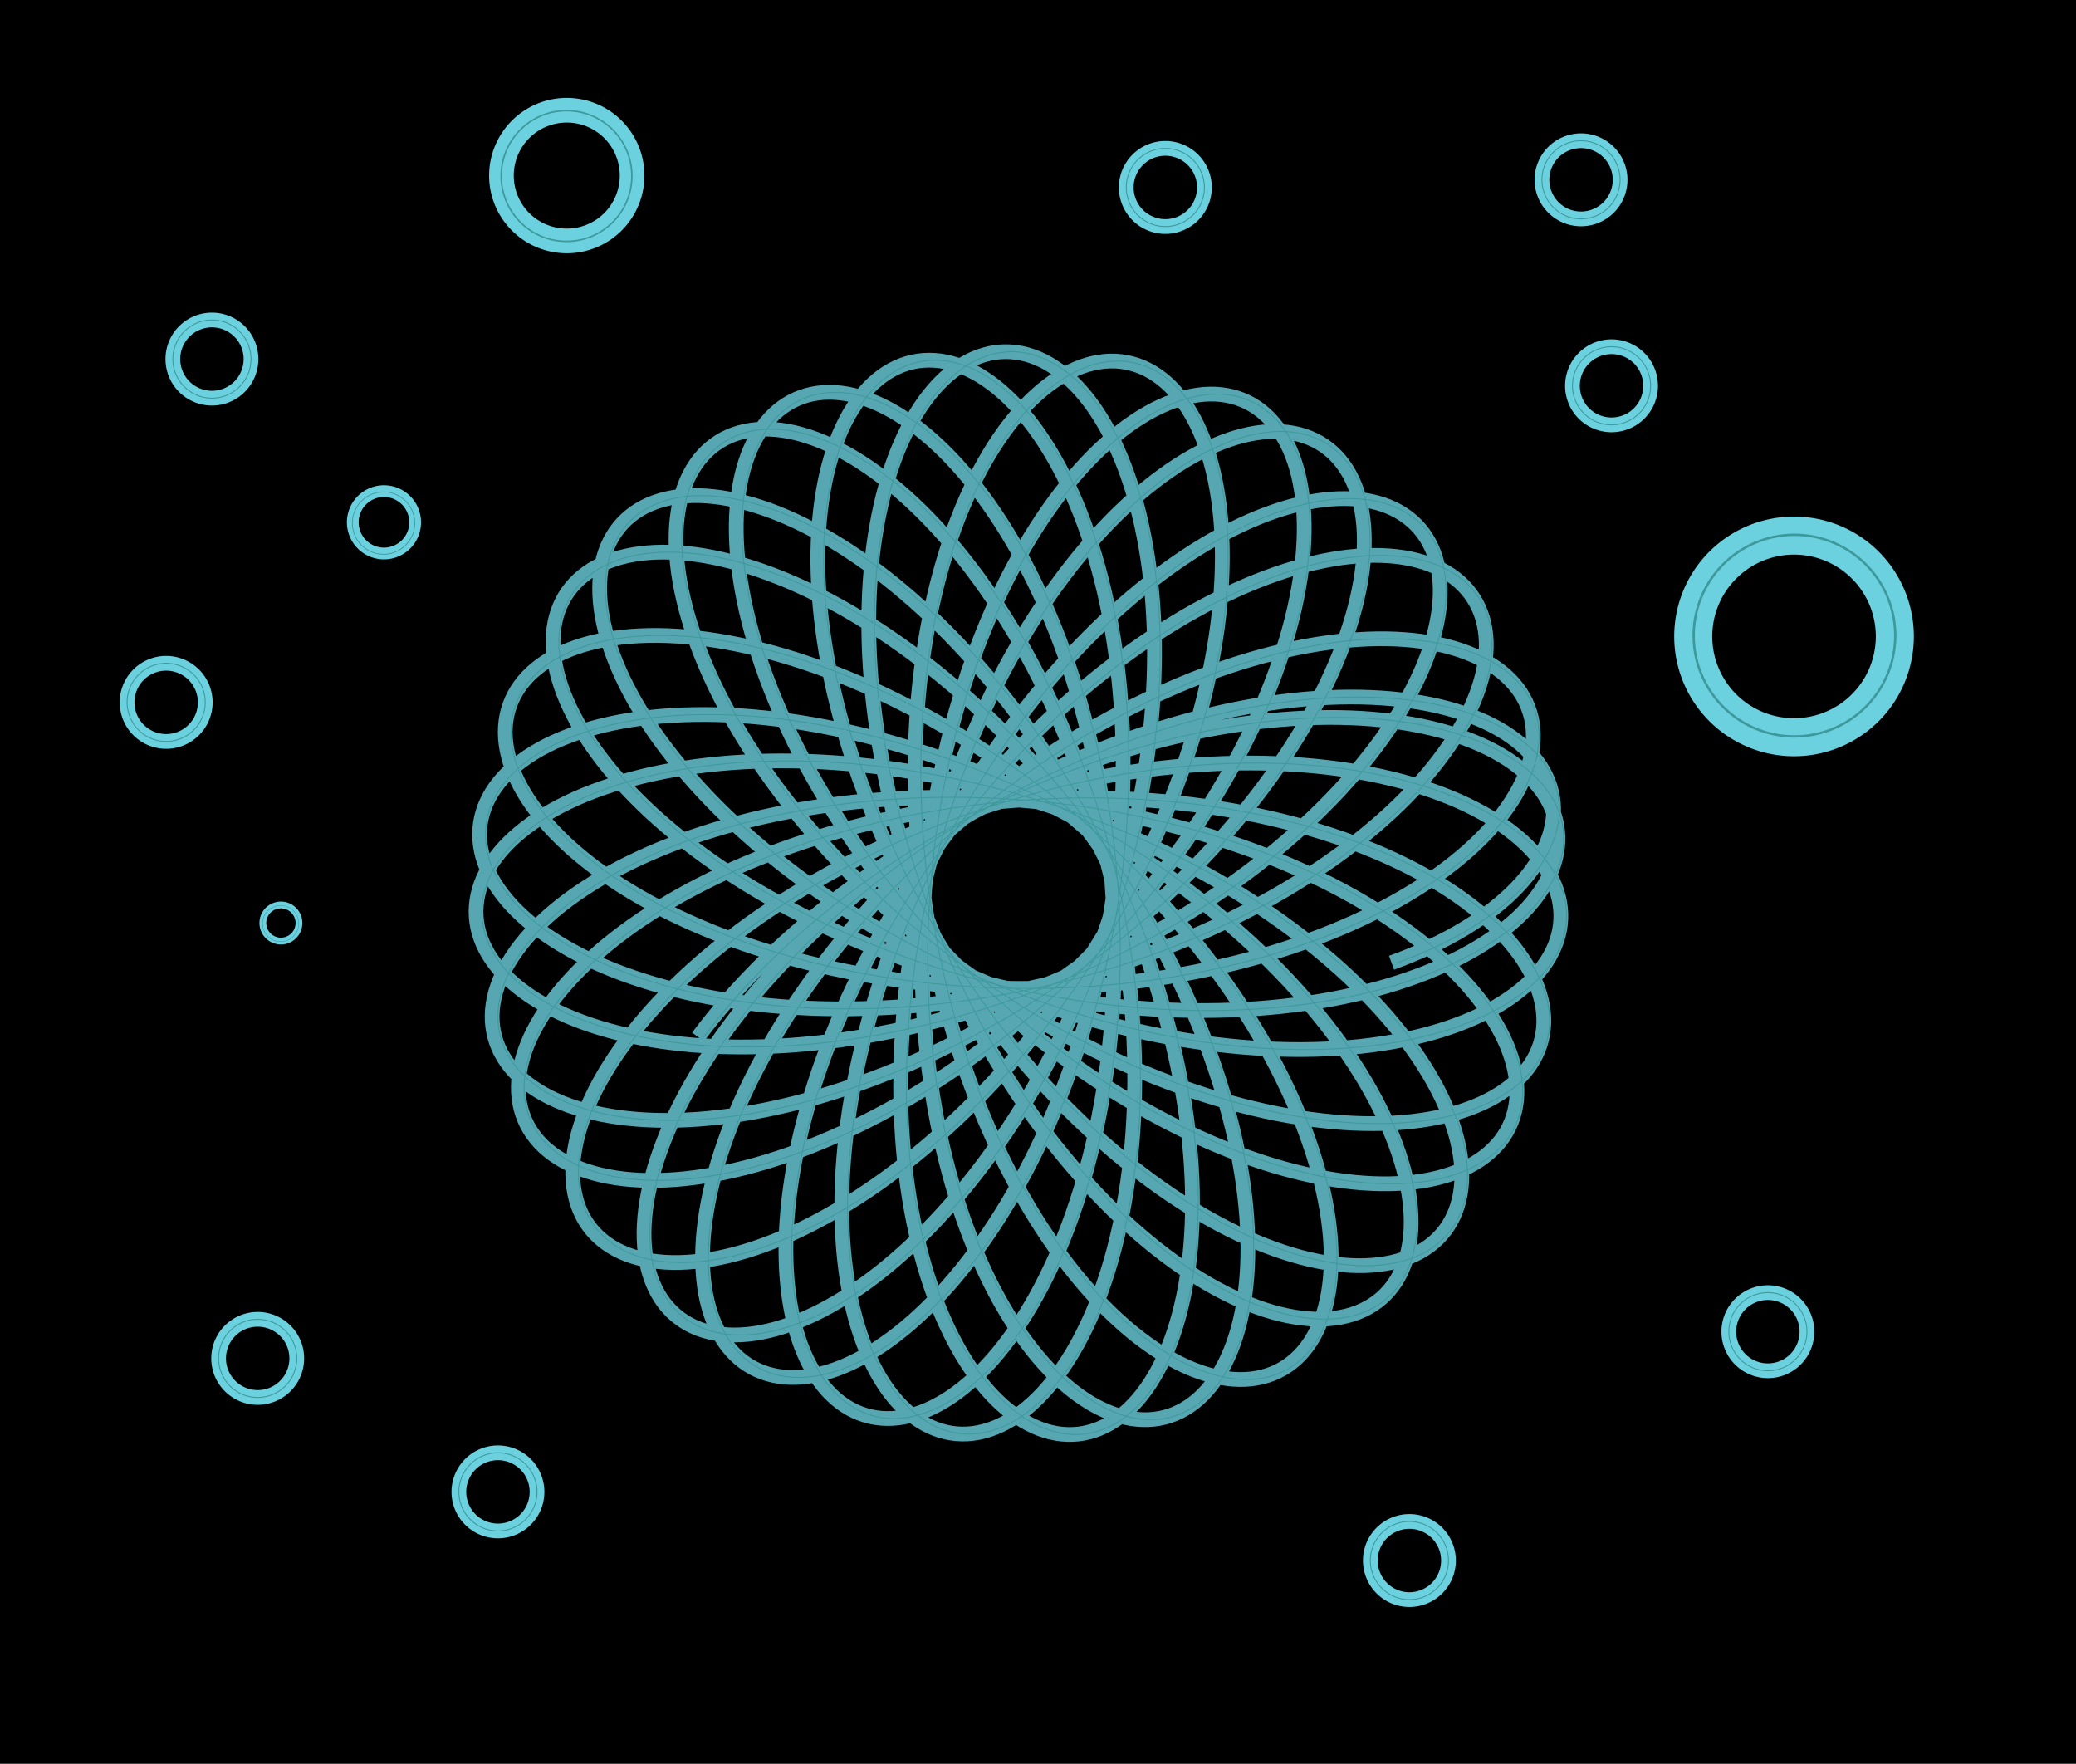 <?xml version="1.0" encoding="UTF-8" standalone="no"?>
<!-- Created with Inkscape (http://www.inkscape.org/) -->

<svg
   xmlns:dc="http://purl.org/dc/elements/1.1/"
   xmlns:cc="http://creativecommons.org/ns#"
   xmlns:rdf="http://www.w3.org/1999/02/22-rdf-syntax-ns#"
   xmlns:svg="http://www.w3.org/2000/svg"
   xmlns="http://www.w3.org/2000/svg"
   xmlns:xlink="http://www.w3.org/1999/xlink"
   xmlns:sodipodi="http://sodipodi.sourceforge.net/DTD/sodipodi-0.dtd"
   xmlns:inkscape="http://www.inkscape.org/namespaces/inkscape"
   inkscape:version="0.91 r13725"
   version="1.1"
   id="svg2"
   viewBox="0 0 450.521 382.688"
   height="108.003mm"
   width="127.147mm"
   style="enable-background:new"
   sodipodi:docname="plasma_rings2.svg"
   enable-background="new">
  <sodipodi:namedview
     showgrid="false"
     inkscape:current-layer="layer3"
     inkscape:document-units="px"
     inkscape:cy="191.3440569179265"
     inkscape:cx="225.2602900107076"
     inkscape:zoom="1.447654055536274"
     inkscape:pageshadow="2"
     inkscape:pageopacity="0.0"
     borderopacity="1.0"
     bordercolor="#666666"
     pagecolor="#ffffff"
     id="base"
     fit-margin-top="0"
     fit-margin-left="0"
     fit-margin-right="0"
     fit-margin-bottom="0"
     inkscape:window-width="1366"
     inkscape:window-height="705"
     inkscape:window-x="-8"
     inkscape:window-y="-8"
     inkscape:window-maximized="1" />
  <defs
     id="defs4">
    <radialGradient
       inkscape:collect="always"
       xlink:href="#linearGradient8298"
       id="radialGradient8304"
       cx="18.357"
       cy="0.025"
       fx="18.357"
       fy="0.025"
       r="225.26"
       gradientTransform="matrix(1.778,1.6,-0.568,0.631,-14.272,-0.554)"
       gradientUnits="userSpaceOnUse" />
    <linearGradient
       inkscape:collect="always"
       id="linearGradient8298">
      <stop
         style="stop-color:#040c12;stop-opacity:1"
         offset="0"
         id="stop8300" />
      <stop
         style="stop-color:#000000;stop-opacity:1"
         offset="1"
         id="stop8302" />
    </linearGradient>
    <filter
       inkscape:collect="always"
       style="color-interpolation-filters:sRGB"
       id="filter7949"
       x="-1"
       width="3"
       y="-1"
       height="3">
      <feGaussianBlur
         inkscape:collect="always"
         stdDeviation="3.528"
         id="feGaussianBlur7951" />
    </filter>
    <filter
       inkscape:label="Blue Cheese"
       inkscape:menu="Overlays"
       inkscape:menu-tooltip="Marble-like bluish speckles"
       style="color-interpolation-filters:sRGB"
       id="filter8069-1-9">
      <feTurbulence
         numOctaves="2"
         baseFrequency="0.063"
         id="feTurbulence8071-7-9" />
      <feColorMatrix
         values="0 0 0 0 0 0 0 0 0 0.5 0 0 0 0 0.5 0 0 0 -10 1"
         id="feColorMatrix8073-2-3" />
      <feGaussianBlur
         stdDeviation="1"
         result="result1"
         id="feGaussianBlur8075-5-1" />
      <feTurbulence
         numOctaves="3"
         baseFrequency="0.031"
         type="fractalNoise"
         result="result0"
         id="feTurbulence8077-2-7" />
      <feColorMatrix
         result="result2"
         values="1 0 0 0 0 0 1 0 0 0 0 0 1 0 0 0 0 0 2 -0.5"
         id="feColorMatrix8079-2-2" />
      <feComposite
         operator="in"
         in2="result2"
         in="result1"
         id="feComposite8081-9-0" />
      <feComposite
         in2="SourceGraphic"
         operator="atop"
         id="feComposite8083-8-4" />
    </filter>
  </defs>
  <path
     id="path7129"
     d="m -610.785,558.88 c 2.981,-1.081 5.807,-2.253 8.463,-3.503 2.655,-1.25 5.139,-2.579 7.436,-3.972 2.297,-1.393 4.407,-2.849 6.318,-4.354 1.911,-1.505 3.623,-3.057 5.125,-4.641 1.502,-1.584 2.795,-3.2 3.872,-4.829 1.076,-1.63 1.936,-3.273 2.575,-4.913 0.639,-1.64 1.057,-3.276 1.252,-4.891 0.196,-1.615 0.169,-3.207 -0.079,-4.761 -0.248,-1.554 -0.716,-3.068 -1.401,-4.526 -0.685,-1.458 -1.586,-2.859 -2.697,-4.188 -1.11,-1.328 -2.43,-2.584 -3.949,-3.752 -1.519,-1.168 -3.237,-2.247 -5.142,-3.224 -1.905,-0.977 -3.996,-1.853 -6.259,-2.614 -2.263,-0.761 -4.698,-1.408 -7.287,-1.93 -2.589,-0.522 -5.334,-0.919 -8.213,-1.183 -2.88,-0.264 -5.895,-0.394 -9.025,-0.385 -3.13,0.009 -6.376,0.158 -9.714,0.45 -3.338,0.292 -6.77,0.728 -10.271,1.31 -3.501,0.581 -7.073,1.308 -10.69,2.178 -3.618,0.871 -7.282,1.886 -10.968,3.042 -3.686,1.156 -7.395,2.453 -11.101,3.886 -3.707,1.433 -7.412,3 -11.091,4.695 -3.679,1.695 -7.333,3.517 -10.939,5.456 -3.605,1.939 -7.162,3.994 -10.649,6.154 -3.486,2.16 -6.902,4.424 -10.226,6.777 -3.324,2.354 -6.557,4.797 -9.68,7.313 -3.122,2.517 -6.134,5.106 -9.018,7.752 -2.884,2.645 -5.64,5.346 -8.253,8.084 -2.613,2.737 -5.082,5.511 -7.395,8.301 -2.313,2.79 -4.47,5.597 -6.46,8.399 -1.99,2.802 -3.813,5.6 -5.461,8.372 -1.648,2.772 -3.121,5.518 -4.414,8.218 -1.293,2.7 -2.405,5.352 -3.335,7.937 -0.929,2.585 -1.676,5.102 -2.239,7.531 -0.563,2.429 -0.943,4.77 -1.142,7.003 -0.199,2.233 -0.218,4.359 -0.061,6.359 0.157,2 0.489,3.874 0.988,5.605 0.5,1.731 1.167,3.32 1.992,4.751 0.825,1.431 1.808,2.705 2.936,3.808 1.128,1.103 2.402,2.035 3.807,2.786 1.405,0.751 2.942,1.321 4.595,1.701 1.652,0.38 3.421,0.57 5.287,0.565 1.867,-0.005 3.832,-0.205 5.877,-0.604 2.045,-0.399 4.171,-0.996 6.357,-1.793 2.186,-0.796 4.434,-1.791 6.722,-2.983 2.289,-1.192 4.618,-2.579 6.969,-4.158 2.351,-1.579 4.723,-3.349 7.097,-5.303 2.374,-1.953 4.749,-4.09 7.106,-6.399 2.357,-2.309 4.696,-4.791 6.999,-7.432 2.302,-2.641 4.568,-5.441 6.779,-8.386 2.211,-2.944 4.368,-6.032 6.453,-9.247 2.086,-3.214 4.1,-6.555 6.029,-10.002 1.929,-3.447 3.772,-7.001 5.515,-10.641 1.744,-3.639 3.388,-7.364 4.923,-11.152 1.534,-3.788 2.958,-7.638 4.263,-11.528 1.305,-3.89 2.49,-7.818 3.548,-11.762 1.059,-3.943 1.991,-7.902 2.792,-11.85 0.801,-3.948 1.472,-7.886 2.009,-11.789 0.537,-3.903 0.941,-7.771 1.212,-11.58 0.271,-3.809 0.409,-7.558 0.417,-11.223 0.008,-3.666 -0.115,-7.248 -0.363,-10.723 -0.248,-3.476 -0.622,-6.845 -1.114,-10.086 -0.492,-3.241 -1.102,-6.354 -1.822,-9.319 -0.72,-2.965 -1.548,-5.781 -2.475,-8.431 -0.927,-2.65 -1.952,-5.134 -3.062,-7.435 -1.11,-2.301 -2.306,-4.42 -3.572,-6.342 -1.266,-1.922 -2.604,-3.649 -3.997,-5.168 -1.393,-1.519 -2.841,-2.83 -4.328,-3.926 -1.487,-1.096 -3.013,-1.976 -4.561,-2.635 -1.548,-0.659 -3.117,-1.096 -4.69,-1.309 -1.573,-0.213 -3.151,-0.203 -4.715,0.032 -1.564,0.234 -3.114,0.693 -4.633,1.372 -1.519,0.679 -3.007,1.578 -4.447,2.692 -1.44,1.114 -2.831,2.442 -4.159,3.976 -1.327,1.534 -2.59,3.273 -3.774,5.206 -1.184,1.933 -2.288,4.06 -3.299,6.367 -1.011,2.307 -1.929,4.794 -2.741,7.444 -0.812,2.65 -1.519,5.464 -2.111,8.422 -0.591,2.958 -1.067,6.062 -1.418,9.29 -0.351,3.228 -0.579,6.58 -0.676,10.036 -0.097,3.455 -0.064,7.013 0.104,10.651 0.168,3.638 0.47,7.355 0.908,11.128 0.438,3.773 1.012,7.602 1.721,11.462 0.709,3.86 1.553,7.751 2.529,11.649 0.976,3.898 2.084,7.802 3.319,11.688 1.234,3.886 2.595,7.754 4.075,11.58 1.479,3.826 3.077,7.609 4.783,11.328 1.706,3.718 3.521,7.371 5.432,10.936 1.911,3.565 3.918,7.043 6.007,10.412 2.089,3.369 4.261,6.63 6.498,9.764 2.238,3.134 4.542,6.14 6.895,9.001 2.353,2.862 4.756,5.579 7.189,8.137 2.433,2.558 4.898,4.957 7.373,7.184 2.476,2.227 4.963,4.283 7.441,6.157 2.479,1.874 4.949,3.566 7.39,5.07 2.442,1.503 4.854,2.818 7.218,3.939 2.364,1.121 4.679,2.049 6.925,2.781 2.246,0.732 4.424,1.27 6.513,1.613 2.089,0.343 4.09,0.492 5.985,0.45 1.895,-0.042 3.683,-0.274 5.348,-0.691 1.665,-0.417 3.206,-1.017 4.609,-1.794 1.402,-0.776 2.666,-1.728 3.777,-2.844 1.111,-1.116 2.069,-2.396 2.862,-3.827 0.793,-1.431 1.422,-3.013 1.877,-4.731 0.455,-1.718 0.736,-3.571 0.836,-5.543 0.1,-1.972 0.019,-4.063 -0.248,-6.254 -0.267,-2.191 -0.72,-4.483 -1.36,-6.855 -0.64,-2.373 -1.468,-4.826 -2.483,-7.34 -1.015,-2.514 -2.216,-5.089 -3.601,-7.704 -1.385,-2.615 -2.953,-5.27 -4.699,-7.944 -1.745,-2.674 -3.668,-5.367 -5.759,-8.058 -2.091,-2.691 -4.35,-5.381 -6.767,-8.049 -2.416,-2.668 -4.99,-5.313 -7.706,-7.918 -2.716,-2.604 -5.576,-5.167 -8.563,-7.67 -2.987,-2.503 -6.101,-4.946 -9.324,-7.312 -3.223,-2.366 -6.556,-4.656 -9.977,-6.853 -3.422,-2.197 -6.933,-4.302 -10.512,-6.3 -3.579,-1.999 -7.226,-3.891 -10.919,-5.666 -3.693,-1.775 -7.43,-3.432 -11.19,-4.962 -3.76,-1.53 -7.542,-2.933 -11.322,-4.201 -3.78,-1.268 -7.557,-2.402 -11.309,-3.397 -3.751,-0.995 -7.476,-1.851 -11.15,-2.565 -3.674,-0.714 -7.298,-1.287 -10.847,-1.718 -3.549,-0.431 -7.024,-0.721 -10.401,-0.872 -3.377,-0.151 -6.657,-0.163 -9.818,-0.041 -3.161,0.122 -6.202,0.378 -9.103,0.761 -2.901,0.383 -5.663,0.893 -8.266,1.521 -2.603,0.628 -5.047,1.373 -7.316,2.226 -2.269,0.852 -4.362,1.811 -6.266,2.864 -1.903,1.053 -3.617,2.199 -5.128,3.425 -1.511,1.226 -2.82,2.531 -3.918,3.9 -1.097,1.369 -1.983,2.801 -2.65,4.281 -0.667,1.48 -1.116,3.006 -1.343,4.563 -0.226,1.557 -0.231,3.143 -0.011,4.742 0.219,1.599 0.662,3.209 1.325,4.814 0.664,1.605 1.549,3.204 2.65,4.78 1.102,1.576 2.419,3.129 3.946,4.641 1.527,1.512 3.262,2.985 5.195,4.4 1.933,1.416 4.065,2.774 6.382,4.062 2.317,1.287 4.818,2.502 7.489,3.632 2.671,1.13 5.512,2.174 8.504,3.12 2.992,0.946 6.136,1.794 9.412,2.534 3.276,0.74 6.683,1.371 10.201,1.885 3.518,0.514 7.147,0.912 10.863,1.186 3.716,0.274 7.52,0.425 11.387,0.448 3.867,0.023 7.799,-0.081 11.769,-0.315 3.97,-0.234 7.979,-0.596 12.003,-1.088 4.023,-0.492 8.06,-1.112 12.086,-1.858 4.026,-0.746 8.041,-1.618 12.019,-2.611 3.979,-0.993 7.921,-2.106 11.804,-3.332 3.882,-1.226 7.705,-2.566 11.443,-4.009 3.739,-1.443 7.394,-2.989 10.944,-4.627 3.55,-1.638 6.994,-3.368 10.313,-5.176 3.319,-1.808 6.512,-3.694 9.56,-5.643 3.049,-1.949 5.953,-3.961 8.696,-6.02 2.744,-2.059 5.326,-4.164 7.735,-6.297 2.408,-2.134 4.641,-4.296 6.688,-6.469 2.047,-2.173 3.907,-4.356 5.572,-6.53 1.665,-2.174 3.135,-4.339 4.403,-6.476 1.268,-2.137 2.335,-4.245 3.197,-6.306 0.862,-2.061 1.518,-4.074 1.97,-6.021 0.451,-1.947 0.697,-3.827 0.739,-5.623 0.043,-1.795 -0.118,-3.506 -0.477,-5.115 -0.359,-1.608 -0.916,-3.115 -1.664,-4.503 -0.748,-1.388 -1.686,-2.658 -2.805,-3.796 -1.119,-1.137 -2.418,-2.142 -3.886,-3.002 -1.467,-0.859 -3.102,-1.573 -4.891,-2.131 -1.788,-0.558 -3.73,-0.96 -5.808,-1.197 -2.078,-0.237 -4.293,-0.31 -6.627,-0.212 -2.333,0.098 -4.785,0.366 -7.336,0.809 -2.551,0.443 -5.2,1.06 -7.928,1.853 -2.728,0.792 -5.534,1.76 -8.397,2.902 -2.863,1.142 -5.783,2.457 -8.737,3.942 -2.955,1.485 -5.945,3.139 -8.948,4.957 -3.003,1.817 -6.019,3.797 -9.027,5.93 -3.008,2.133 -6.008,4.42 -8.978,6.848 -2.97,2.428 -5.911,4.998 -8.802,7.694 -2.891,2.697 -5.732,5.521 -8.505,8.457 -2.773,2.935 -5.477,5.982 -8.094,9.122 -2.618,3.14 -5.149,6.372 -7.578,9.678 -2.429,3.306 -4.756,6.685 -6.967,10.116 -2.211,3.431 -4.305,6.915 -6.272,10.428 -1.967,3.513 -3.805,7.056 -5.506,10.606 -1.701,3.55 -3.264,7.107 -4.682,10.647 -1.418,3.54 -2.691,7.064 -3.814,10.547 -1.123,3.483 -2.096,6.926 -2.917,10.306 -0.821,3.38 -1.49,6.696 -2.007,9.925 -0.517,3.23 -0.882,6.373 -1.098,9.408 -0.216,3.035 -0.282,5.962 -0.204,8.76 0.078,2.798 0.3,5.467 0.659,7.988 0.359,2.521 0.855,4.894 1.478,7.101 0.623,2.207 1.374,4.249 2.241,6.11 0.867,1.861 1.85,3.541 2.935,5.028 1.086,1.486 2.274,2.779 3.551,3.868 1.277,1.088 2.641,1.972 4.078,2.644 1.437,0.672 2.946,1.132 4.51,1.374 1.564,0.242 3.183,0.268 4.84,0.073 1.657,-0.194 3.351,-0.608 5.064,-1.241 1.714,-0.633 3.447,-1.484 5.181,-2.551 1.734,-1.067 3.47,-2.348 5.189,-3.839 1.719,-1.49 3.421,-3.19 5.09,-5.088 1.668,-1.899 3.303,-3.996 4.886,-6.282 1.584,-2.285 3.117,-4.758 4.584,-7.404 1.467,-2.646 2.868,-5.464 4.188,-8.439 1.32,-2.975 2.561,-6.105 3.708,-9.373 1.147,-3.268 2.202,-6.673 3.152,-10.194 0.951,-3.521 1.798,-7.159 2.532,-10.89 0.734,-3.732 1.356,-7.557 1.859,-11.453 0.503,-3.896 0.886,-7.862 1.146,-11.875 0.26,-4.012 0.396,-8.07 0.406,-12.149 0.01,-4.079 -0.105,-8.178 -0.347,-12.273 -0.241,-4.095 -0.608,-8.185 -1.098,-12.246 -0.49,-4.061 -1.103,-8.091 -1.835,-12.067 -0.732,-3.976 -1.581,-7.897 -2.542,-11.74 -0.961,-3.843 -2.033,-7.607 -3.207,-11.269 -1.174,-3.662 -2.45,-7.223 -3.817,-10.661 -1.367,-3.438 -2.824,-6.753 -4.36,-9.925 -1.535,-3.172 -3.148,-6.202 -4.825,-9.071 -1.676,-2.869 -3.416,-5.578 -5.202,-8.111 -1.787,-2.533 -3.62,-4.89 -5.484,-7.057 -1.864,-2.168 -3.758,-4.147 -5.664,-5.926 -1.906,-1.779 -3.825,-3.359 -5.737,-4.732 -1.912,-1.373 -3.818,-2.539 -5.7,-3.492 -1.881,-0.954 -3.738,-1.695 -5.551,-2.223 -1.813,-0.528 -3.583,-0.841 -5.291,-0.942 -1.708,-0.1 -3.355,0.012 -4.923,0.335 -1.568,0.322 -3.057,0.854 -4.45,1.589 -1.393,0.735 -2.691,1.672 -3.878,2.804 -1.187,1.131 -2.264,2.457 -3.216,3.964 -0.952,1.507 -1.78,3.197 -2.471,5.054 -0.692,1.857 -1.247,3.883 -1.656,6.061 -0.409,2.178 -0.672,4.507 -0.781,6.971 -0.109,2.464 -0.064,5.061 0.14,7.773 0.204,2.712 0.568,5.539 1.094,8.459 0.526,2.92 1.214,5.934 2.065,9.02 0.851,3.086 1.864,6.243 3.039,9.45 1.174,3.207 2.509,6.463 4,9.746 1.491,3.283 3.137,6.592 4.933,9.905 1.795,3.313 3.739,6.63 5.823,9.928 2.083,3.298 4.305,6.578 6.655,9.817 2.349,3.239 4.826,6.438 7.415,9.575 2.589,3.138 5.291,6.214 8.09,9.21 2.799,2.996 5.694,5.911 8.669,8.727 2.974,2.816 6.027,5.534 9.14,8.137 3.112,2.603 6.284,5.091 9.494,7.45 3.21,2.359 6.459,4.59 9.724,6.679 3.266,2.089 6.548,4.038 9.825,5.836 3.277,1.798 6.548,3.445 9.792,4.935 3.243,1.49 6.458,2.822 9.623,3.992 3.164,1.17 6.278,2.178 9.318,3.021 3.04,0.843 6.008,1.523 8.88,2.038 2.872,0.515 5.65,0.867 8.312,1.058 2.662,0.191 5.209,0.222 7.62,0.097 2.412,-0.125 4.689,-0.405 6.813,-0.832 2.124,-0.427 4.096,-1.001 5.899,-1.713 1.803,-0.712 3.438,-1.56 4.89,-2.535 1.452,-0.974 2.722,-2.073 3.799,-3.284 1.076,-1.211 1.959,-2.533 2.639,-3.951 0.68,-1.418 1.157,-2.933 1.425,-4.527 0.268,-1.594 0.328,-3.268 0.174,-5.003 -0.153,-1.736 -0.519,-3.533 -1.097,-5.374 -0.579,-1.841 -1.37,-3.726 -2.373,-5.636 -1.003,-1.91 -2.216,-3.845 -3.635,-5.786 -1.419,-1.941 -3.044,-3.889 -4.867,-5.825 -1.823,-1.936 -3.843,-3.859 -6.051,-5.752 -2.208,-1.893 -4.603,-3.757 -7.171,-5.573 -2.569,-1.816 -5.311,-3.585 -8.212,-5.291 -2.901,-1.706 -5.96,-3.348 -9.16,-4.913 -3.2,-1.565 -6.54,-3.052 -10,-4.448 -3.461,-1.396 -7.042,-2.701 -10.722,-3.904 -3.68,-1.203 -7.459,-2.304 -11.315,-3.294 -3.855,-0.99 -7.786,-1.868 -11.77,-2.628 -3.983,-0.76 -8.018,-1.401 -12.081,-1.919 -4.062,-0.518 -8.152,-0.913 -12.243,-1.181 -4.091,-0.269 -8.185,-0.412 -12.255,-0.428 -4.07,-0.017 -8.116,0.093 -12.114,0.326 -3.998,0.233 -7.947,0.59 -11.824,1.067 -3.876,0.477 -7.68,1.073 -11.387,1.782 -3.707,0.709 -7.318,1.531 -10.809,2.456 -3.492,0.926 -6.865,1.955 -10.099,3.078 -3.234,1.123 -6.328,2.339 -9.265,3.635 -2.936,1.297 -5.715,2.674 -8.318,4.117 -2.603,1.444 -5.032,2.954 -7.272,4.515 -2.24,1.561 -4.29,3.173 -6.14,4.819 -1.85,1.646 -3.498,3.327 -4.937,5.025 -1.439,1.698 -2.668,3.413 -3.68,5.127 -1.013,1.714 -1.809,3.427 -2.386,5.122 -0.577,1.694 -0.934,3.37 -1.072,5.008 -0.137,1.639 -0.055,3.24 0.245,4.787 0.3,1.547 0.818,3.04 1.548,4.461 0.73,1.421 1.672,2.771 2.818,4.034 1.146,1.263 2.497,2.438 4.04,3.511 1.544,1.073 3.281,2.045 5.198,2.901 1.917,0.856 4.014,1.598 6.276,2.213 2.262,0.615 4.688,1.104 7.262,1.456 2.573,0.353 5.294,0.57 8.142,0.644 2.848,0.074 5.824,0.005 8.906,-0.212 3.082,-0.217 6.272,-0.582 9.545,-1.098 3.274,-0.516 6.632,-1.182 10.053,-2 3.42,-0.817 6.902,-1.785 10.423,-2.902 3.52,-1.116 7.079,-2.381 10.652,-3.789 3.573,-1.408 7.161,-2.96 10.74,-4.648 3.579,-1.688 7.149,-3.512 10.687,-5.462 3.538,-1.951 7.044,-4.028 10.496,-6.219 3.452,-2.192 6.849,-4.498 10.171,-6.905 3.322,-2.407 6.569,-4.914 9.72,-7.506 3.151,-2.592 6.208,-5.269 9.15,-8.013 2.943,-2.744 5.772,-5.555 8.472,-8.414 2.7,-2.859 5.271,-5.767 7.698,-8.702 2.427,-2.935 4.71,-5.899 6.839,-8.869 2.128,-2.97 4.101,-5.948 5.909,-8.911 1.808,-2.963 3.452,-5.912 4.924,-8.824 1.472,-2.912 2.773,-5.788 3.899,-8.607 1.126,-2.818 2.076,-5.579 2.849,-8.26 0.773,-2.681 1.37,-5.283 1.79,-7.786 0.421,-2.503 0.666,-4.906 0.738,-7.19 0.073,-2.284 -0.026,-4.449 -0.291,-6.477 -0.265,-2.028 -0.695,-3.919 -1.282,-5.657 -0.587,-1.738 -1.332,-3.322 -2.222,-4.738 -0.891,-1.416 -1.927,-2.665 -3.097,-3.734 -1.17,-1.068 -2.473,-1.957 -3.895,-2.655 -1.422,-0.698 -2.963,-1.206 -4.606,-1.517 -1.643,-0.31 -3.389,-0.423 -5.22,-0.334 -1.831,0.089 -3.747,0.381 -5.729,0.878 -1.983,0.496 -4.032,1.197 -6.129,2.101 -2.097,0.904 -4.241,2.012 -6.414,3.32 -2.173,1.308 -4.374,2.816 -6.583,4.517 -2.21,1.702 -4.428,3.597 -6.636,5.677 -2.208,2.08 -4.405,4.344 -6.574,6.781 -2.168,2.437 -4.307,5.047 -6.4,7.815 -2.092,2.768 -4.138,5.695 -6.12,8.764 -1.982,3.069 -3.9,6.279 -5.74,9.613 -1.84,3.334 -3.601,6.791 -5.269,10.352 -1.669,3.56 -3.245,7.223 -4.718,10.967 -1.472,3.744 -2.841,7.569 -4.096,11.451 -1.255,3.883 -2.396,7.823 -3.416,11.796 -1.02,3.973 -1.918,7.98 -2.691,11.996 -0.772,4.015 -1.418,8.039 -1.934,12.047 -0.516,4.007 -0.903,7.998 -1.16,11.948 -0.257,3.949 -0.384,7.857 -0.383,11.699 10e-4,3.842 0.13,7.617 0.384,11.303 0.253,3.686 0.63,7.281 1.125,10.764 0.495,3.483 1.107,6.853 1.829,10.089 0.721,3.236 1.552,6.338 2.481,9.287 0.929,2.949 1.956,5.744 3.07,8.368 1.114,2.624 2.314,5.077 3.586,7.343 1.272,2.266 2.617,4.346 4.019,6.226 1.402,1.88 2.861,3.561 4.362,5.032 1.5,1.471 3.041,2.733 4.607,3.777 1.565,1.044 3.154,1.871 4.749,2.477 1.595,0.605 3.197,0.988 4.787,1.148 1.59,0.16 3.169,0.096 4.719,-0.19 1.55,-0.286 3.07,-0.795 4.544,-1.522 1.474,-0.727 2.902,-1.672 4.267,-2.828 1.365,-1.156 2.667,-2.524 3.89,-4.093 1.223,-1.569 2.368,-3.339 3.42,-5.299 1.052,-1.96 2.011,-4.108 2.864,-6.431 0.853,-2.323 1.601,-4.82 2.231,-7.474 0.631,-2.654 1.145,-5.466 1.533,-8.416 0.388,-2.95 0.65,-6.038 0.779,-9.244 0.129,-3.206 0.125,-6.529 -0.017,-9.948 -0.142,-3.419 -0.422,-6.933 -0.842,-10.52 -0.42,-3.587 -0.98,-7.246 -1.681,-10.954 -0.701,-3.708 -1.541,-7.464 -2.52,-11.244 -0.979,-3.78 -2.096,-7.585 -3.346,-11.389 -1.25,-3.804 -2.633,-7.608 -4.142,-11.388 -1.509,-3.78 -3.144,-7.535 -4.895,-11.242 -1.751,-3.707 -3.619,-7.367 -5.592,-10.956 -1.973,-3.589 -4.05,-7.108 -6.219,-10.535 -2.169,-3.427 -4.428,-6.762 -6.764,-9.986 -2.336,-3.224 -4.747,-6.336 -7.217,-9.318 -2.47,-2.983 -4.999,-5.836 -7.568,-8.543 -2.569,-2.708 -5.179,-5.27 -7.809,-7.673 -2.63,-2.403 -5.282,-4.647 -7.934,-6.721 -2.652,-2.074 -5.305,-3.977 -7.938,-5.702 -2.633,-1.724 -5.246,-3.27 -7.819,-4.63 -2.572,-1.36 -5.104,-2.535 -7.575,-3.522 -2.471,-0.987 -4.88,-1.785 -7.208,-2.394 -2.328,-0.609 -4.575,-1.029 -6.721,-1.263 -2.146,-0.233 -4.191,-0.28 -6.118,-0.144 -1.927,0.136 -3.734,0.454 -5.406,0.947 -1.672,0.493 -3.209,1.161 -4.595,1.993 -1.386,0.833 -2.621,1.831 -3.693,2.982 -1.072,1.151 -1.979,2.456 -2.712,3.9 -0.733,1.444 -1.291,3.027 -1.666,4.735 -0.375,1.707 -0.566,3.538 -0.568,5.475 -0.002,1.937 0.186,3.981 0.566,6.112 0.381,2.132 0.954,4.351 1.722,6.639 0.767,2.288 1.729,4.645 2.882,7.05 1.153,2.405 2.498,4.859 4.03,7.341 1.532,2.482 3.251,4.992 5.15,7.51 1.899,2.518 3.978,5.044 6.226,7.557 2.248,2.514 4.666,5.015 7.241,7.485 2.575,2.47 5.307,4.908 8.181,7.296 2.874,2.388 5.891,4.726 9.032,6.997 3.141,2.271 6.408,4.474 9.78,6.594 3.372,2.12 6.85,4.157 10.413,6.097 3.563,1.94 7.211,3.782 10.923,5.516 3.711,1.733 7.485,3.357 11.299,4.861 3.814,1.504 7.667,2.889 11.537,4.146 3.869,1.257 7.754,2.387 11.63,3.384 3.876,0.997 7.743,1.861 11.576,2.589 3.833,0.728 7.633,1.319 11.375,1.774 3.742,0.455 7.425,0.772 11.027,0.955 3.602,0.182 7.122,0.23 10.537,0.145 3.415,-0.084 6.726,-0.3 9.91,-0.64 3.184,-0.34 6.242,-0.806 9.153,-1.388 2.911,-0.582 5.676,-1.281 8.275,-2.086 2.6,-0.805 5.034,-1.716 7.288,-2.721 2.254,-1.005 4.326,-2.104 6.204,-3.284 1.878,-1.179 3.56,-2.439 5.036,-3.764 1.476,-1.325 2.746,-2.714 3.801,-4.153 1.055,-1.439 1.895,-2.926 2.514,-4.445 0.619,-1.519 1.017,-3.071 1.191,-4.636 0.174,-1.566 0.125,-3.145 -0.149,-4.722 -0.273,-1.577 -0.771,-3.15 -1.489,-4.702 -0.718,-1.552 -1.657,-3.083 -2.811,-4.577 -1.154,-1.493 -2.523,-2.948 -4.099,-4.348 -1.575,-1.4 -3.357,-2.746 -5.334,-4.021 -1.977,-1.275 -4.149,-2.48 -6.502,-3.6 -2.353,-1.12 -4.887,-2.156 -7.586,-3.095 -2.699,-0.938 -5.563,-1.78 -8.573,-2.512 -3.01,-0.733 -6.167,-1.357 -9.449,-1.864 -3.283,-0.507 -6.691,-0.896 -10.205,-1.16 -3.513,-0.264 -7.131,-0.404 -10.829,-0.414 -3.699,-0.01 -7.479,0.109 -11.316,0.361 -3.837,0.252 -7.731,0.635 -11.658,1.151 -3.927,0.516 -7.886,1.164 -11.852,1.943 -3.967,0.778 -7.941,1.687 -11.898,2.721 -3.957,1.034 -7.897,2.194 -11.794,3.472 -3.898,1.278 -7.754,2.675 -11.545,4.181 -3.791,1.506 -7.516,3.122 -11.154,4.836 -3.637,1.714 -7.187,3.527 -10.627,5.424 -3.44,1.898 -6.772,3.88 -9.974,5.933 -3.203,2.053 -6.276,4.176 -9.204,6.353 -2.928,2.177 -5.709,4.408 -8.329,6.675 -2.62,2.267 -5.078,4.57 -7.362,6.891 -2.284,2.321 -4.393,4.659 -6.317,6.995 -1.924,2.336 -3.663,4.671 -5.21,6.983 -1.546,2.313 -2.9,4.604 -4.055,6.853 -1.155,2.25 -2.113,4.458 -2.87,6.605 -0.757,2.147 -1.315,4.233 -1.672,6.239 -0.357,2.006 -0.515,3.932 -0.477,5.759 0.038,1.827 0.273,3.557 0.699,5.17 0.425,1.614 1.041,3.112 1.839,4.479 0.798,1.367 1.777,2.604 2.928,3.695 1.15,1.091 2.472,2.038 3.951,2.827 1.479,0.79 3.116,1.422 4.896,1.888 1.78,0.466 3.702,0.765 5.749,0.89 2.048,0.125 4.221,0.075 6.502,-0.153 2.281,-0.229 4.668,-0.637 7.144,-1.226 2.475,-0.59 5.038,-1.361 7.668,-2.314 2.63,-0.953 5.327,-2.088 8.07,-3.401 2.743,-1.313 5.532,-2.805 8.346,-4.47 2.814,-1.665 5.652,-3.503 8.494,-5.506 2.842,-2.003 5.687,-4.171 8.514,-6.493 2.827,-2.322 5.637,-4.798 8.41,-7.416 2.772,-2.617 5.507,-5.376 8.185,-8.26 2.678,-2.884 5.299,-5.894 7.845,-9.012 2.546,-3.118 5.018,-6.345 7.398,-9.66 2.38,-3.316 4.67,-6.72 6.854,-10.193 2.184,-3.473 4.262,-7.014 6.222,-10.601 1.96,-3.587 3.802,-7.221 5.515,-10.878 1.713,-3.657 3.298,-7.337 4.746,-11.016 1.448,-3.68 2.76,-7.359 3.929,-11.013 1.169,-3.655 2.196,-7.285 3.077,-10.867 0.881,-3.582 1.616,-7.115 2.205,-10.577 0.589,-3.462 1.031,-6.851 1.329,-10.146 0.298,-3.295 0.45,-6.495 0.462,-9.579 0.012,-3.084 -0.117,-6.051 -0.38,-8.88 -0.263,-2.83 -0.661,-5.523 -1.184,-8.06 -0.523,-2.537 -1.173,-4.918 -1.937,-7.127 -0.765,-2.208 -1.645,-4.244 -2.627,-6.092 -0.983,-1.848 -2.069,-3.509 -3.243,-4.97 -1.175,-1.461 -2.438,-2.722 -3.776,-3.774 -1.337,-1.052 -2.748,-1.894 -4.216,-2.52 -1.468,-0.626 -2.994,-1.035 -4.559,-1.223 -1.565,-0.189 -3.171,-0.156 -4.798,0.098 -1.628,0.254 -3.278,0.73 -4.932,1.426 -1.654,0.696 -3.313,1.613 -4.958,2.745 -1.645,1.132 -3.277,2.48 -4.878,4.036 -1.601,1.556 -3.171,3.32 -4.693,5.282 -1.522,1.962 -2.997,4.122 -4.408,6.467 -1.411,2.345 -2.759,4.875 -4.029,7.575 -1.27,2.7 -2.462,5.569 -3.563,8.591 -1.101,3.022 -2.112,6.195 -3.02,9.502 -0.908,3.306 -1.714,6.745 -2.409,10.295 -0.694,3.55 -1.277,7.211 -1.741,10.961 -0.464,3.75 -0.809,7.588 -1.03,11.49 -0.221,3.903 -0.318,7.87 -0.289,11.877 0.03,4.007 0.186,8.054 0.47,12.115 0.284,4.061 0.695,8.137 1.232,12.203 0.537,4.065 1.199,8.12 1.982,12.139 0.783,4.019 1.688,8.002 2.707,11.926 1.019,3.923 2.153,7.786 3.393,11.566 1.24,3.78 2.586,7.475 4.027,11.065 1.441,3.59 2.977,7.074 4.596,10.431 1.619,3.357 3.32,6.588 5.09,9.673 1.77,3.085 3.608,6.025 5.498,8.802 1.891,2.777 3.834,5.392 5.812,7.829 1.979,2.438 3.993,4.698 6.024,6.77 2.032,2.072 4.081,3.955 6.129,5.639 2.048,1.684 4.095,3.17 6.122,4.451 2.027,1.281 4.034,2.357 6.002,3.224 1.968,0.867 3.897,1.525 5.768,1.973 1.871,0.448 3.685,0.687 5.422,0.717 1.738,0.03 3.399,-0.147 4.968,-0.528 1.568,-0.381 3.044,-0.965 4.41,-1.745 1.366,-0.78 2.623,-1.756 3.755,-2.917 1.133,-1.162 2.141,-2.509 3.013,-4.031 0.872,-1.521 1.607,-3.216 2.193,-5.07 0.587,-1.854 1.026,-3.866 1.307,-6.022 0.282,-2.155 0.407,-4.453 0.368,-6.874 -0.039,-2.422 -0.241,-4.967 -0.611,-7.618 -0.37,-2.65 -0.908,-5.405 -1.615,-8.243 -0.707,-2.838 -1.584,-5.76 -2.629,-8.744 -1.045,-2.984 -2.259,-6.029 -3.638,-9.115 -1.379,-3.085 -2.923,-6.21 -4.626,-9.353 -1.703,-3.142 -3.565,-6.302 -5.577,-9.457 -2.012,-3.155 -4.174,-6.305 -6.476,-9.429 -2.301,-3.124 -4.742,-6.221 -7.309,-9.272 -2.567,-3.05 -5.259,-6.053 -8.061,-8.989 -2.803,-2.936 -5.716,-5.805 -8.721,-8.588 -3.006,-2.784 -6.105,-5.482 -9.277,-8.078 -3.173,-2.596 -6.419,-5.09 -9.718,-7.467 -3.3,-2.377 -6.652,-4.637 -10.037,-6.767 -3.384,-2.13 -6.8,-4.131 -10.225,-5.991 -3.425,-1.86 -6.859,-3.581 -10.279,-5.152 -3.42,-1.572 -6.827,-2.995 -10.196,-4.265 -3.369,-1.269 -6.701,-2.385 -9.973,-3.343 -3.272,-0.958 -6.484,-1.759 -9.613,-2.402 -3.129,-0.643 -6.176,-1.129 -9.118,-1.458 -2.942,-0.33 -5.78,-0.503 -8.492,-0.525 -2.713,-0.022 -5.3,0.107 -7.744,0.381 -2.444,0.274 -4.743,0.693 -6.881,1.248 -2.138,0.555 -4.115,1.246 -5.914,2.061 -1.8,0.816 -3.423,1.756 -4.856,2.809 -1.433,1.053 -2.676,2.217 -3.718,3.48 -1.042,1.262 -1.884,2.622 -2.516,4.064 -0.633,1.442 -1.056,2.966 -1.266,4.554 -0.21,1.589 -0.205,3.242 0.016,4.943 0.221,1.701 0.659,3.449 1.314,5.227 0.654,1.777 1.525,3.584 2.609,5.401 1.084,1.817 2.381,3.645 3.884,5.465 1.504,1.82 3.214,3.633 5.123,5.42 1.909,1.787 4.015,3.549 6.308,5.268 2.293,1.719 4.772,3.396 7.423,5.014 2.651,1.618 5.475,3.177 8.454,4.662 2.979,1.485 6.113,2.897 9.385,4.222 3.271,1.325 6.68,2.562 10.204,3.701 3.525,1.139 7.166,2.179 10.901,3.111 3.735,0.932 7.565,1.755 11.465,2.462 3.9,0.707 7.871,1.298 11.888,1.767 4.017,0.469 8.081,0.817 12.165,1.04 4.085,0.223 8.191,0.321 12.293,0.293 4.102,-0.028 8.2,-0.181 12.268,-0.459 4.068,-0.278 8.107,-0.68 12.091,-1.202 3.984,-0.522 7.915,-1.165 11.766,-1.922 3.852,-0.757 7.625,-1.628 11.296,-2.605 3.671,-0.977 7.241,-2.061 10.688,-3.24 3.446,-1.179 6.77,-2.454 9.95,-3.812 3.18,-1.358 6.216,-2.8 9.092,-4.312 2.875,-1.512 5.589,-3.093 8.126,-4.729 2.537,-1.636 4.896,-3.327 7.065,-5.055 2.169,-1.729 4.147,-3.495 5.924,-5.283 1.777,-1.787 3.352,-3.596 4.718,-5.406 1.366,-1.811 2.522,-3.625 3.464,-5.423 0.942,-1.798 1.669,-3.581 2.179,-5.329 0.51,-1.749 0.803,-3.463 0.879,-5.126 0.076,-1.663 -0.064,-3.274 -0.418,-4.815 -0.354,-1.542 -0.92,-3.014 -1.694,-4.4 -0.774,-1.386 -1.754,-2.686 -2.933,-3.885 -1.179,-1.199 -2.555,-2.296 -4.118,-3.278 -1.563,-0.982 -3.313,-1.849 -5.235,-2.588 -1.922,-0.739 -4.017,-1.351 -6.268,-1.824 -2.251,-0.474 -4.659,-0.809 -7.205,-0.998 -2.546,-0.189 -5.231,-0.232 -8.035,-0.123 -2.804,0.109 -5.726,0.371 -8.747,0.789 -3.02,0.418 -6.139,0.992 -9.333,1.723 -3.194,0.731 -6.464,1.619 -9.787,2.663 -3.323,1.044 -6.699,2.244 -10.105,3.596 -3.406,1.352 -6.842,2.856 -10.285,4.505 -3.443,1.649 -6.892,3.444 -10.325,5.376 -3.433,1.932 -6.85,4 -10.228,6.194 -3.378,2.194 -6.718,4.514 -9.998,6.945 -3.28,2.432 -6.499,4.976 -9.639,7.617 -3.139,2.641 -6.199,5.379 -9.159,8.196 -2.96,2.817 -5.822,5.714 -8.568,8.672 -2.746,2.958 -5.376,5.977 -7.875,9.036 -2.499,3.06 -4.868,6.16 -7.094,9.281 -2.225,3.12 -4.307,6.26 -6.236,9.398 -1.928,3.138 -3.703,6.274 -5.315,9.386 -1.613,3.112 -3.064,6.199 -4.348,9.241 -1.284,3.041 -2.401,6.036 -3.348,8.962 -0.947,2.926 -1.724,5.784 -2.331,8.552 -0.607,2.768 -1.044,5.446 -1.314,8.014 -0.27,2.568 -0.372,5.025 -0.311,7.353 0.06,2.328 0.283,4.526 0.662,6.577 0.378,2.051 0.912,3.954 1.591,5.694 0.679,1.74 1.504,3.317 2.463,4.716 0.959,1.4 2.052,2.622 3.265,3.656 1.213,1.034 2.547,1.878 3.986,2.525 1.439,0.647 2.983,1.096 4.616,1.34 1.633,0.244 3.355,0.284 5.148,0.115 1.793,-0.169 3.657,-0.546 5.574,-1.132 1.917,-0.586 3.887,-1.382 5.89,-2.385 2.004,-1.003 4.041,-2.214 6.093,-3.627 2.052,-1.413 4.119,-3.03 6.182,-4.841 2.063,-1.811 4.122,-3.818 6.158,-6.01 2.036,-2.192 4.05,-4.569 6.023,-7.118 1.973,-2.549 3.906,-5.27 5.782,-8.148 1.876,-2.878 3.695,-5.913 5.441,-9.088 1.746,-3.175 3.42,-6.489 5.007,-9.923 1.587,-3.434 3.088,-6.988 4.491,-10.641 1.402,-3.653 2.706,-7.404 3.901,-11.232 1.195,-3.828 2.281,-7.731 3.251,-11.687 0.969,-3.956 1.822,-7.964 2.551,-11.999 0.73,-4.036 1.337,-8.099 1.817,-12.164 0.48,-4.066 0.835,-8.133 1.061,-12.179 0.227,-4.045 0.325,-8.067 0.298,-12.042 -0.028,-3.974 -0.182,-7.901 -0.459,-11.755 -0.277,-3.854 -0.677,-7.636 -1.195,-11.322 -0.517,-3.686 -1.152,-7.276 -1.896,-10.747 -0.744,-3.472 -1.598,-6.825 -2.551,-10.039 -0.953,-3.214 -2.005,-6.289 -3.146,-9.206 -1.14,-2.917 -2.368,-5.676 -3.67,-8.259 -1.302,-2.584 -2.679,-4.992 -4.114,-7.212 -1.436,-2.219 -2.931,-4.249 -4.47,-6.077 -1.539,-1.828 -3.121,-3.454 -4.729,-4.869 -1.608,-1.415 -3.243,-2.619 -4.887,-3.606 -1.644,-0.987 -3.296,-1.756 -4.94,-2.303 -1.644,-0.548 -3.278,-0.874 -4.886,-0.978 -1.608,-0.104 -3.189,0.013 -4.725,0.351 -1.537,0.338 -3.029,0.895 -4.459,1.667 -1.431,0.772 -2.8,1.759 -4.091,2.953 -1.292,1.194 -2.506,2.595 -3.627,4.192 -1.122,1.597 -2.151,3.391 -3.073,5.368 -0.923,1.977 -1.74,4.137 -2.439,6.465 -0.699,2.328 -1.28,4.824 -1.733,7.47 -0.453,2.646 -0.778,5.442 -0.968,8.369 -0.189,2.927 -0.243,5.985 -0.155,9.153 0.088,3.168 0.318,6.446 0.692,9.812 0.374,3.366 0.894,6.819 1.559,10.337 0.665,3.518 1.476,7.101 2.432,10.724 0.956,3.623 2.055,7.288 3.296,10.969 1.24,3.681 2.621,7.379 4.136,11.069 1.515,3.691 3.163,7.374 4.937,11.027 1.774,3.653 3.673,7.275 5.687,10.843 2.013,3.569 4.141,7.084 6.37,10.524 2.229,3.44 4.559,6.805 6.974,10.074 2.416,3.269 4.918,6.443 7.489,9.502 2.571,3.059 5.212,6.004 7.903,8.817 2.692,2.814 5.434,5.496 8.209,8.032 2.774,2.536 5.58,4.927 8.398,7.159 2.817,2.232 5.646,4.306 8.465,6.211 2.819,1.905 5.628,3.642 8.406,5.204 2.778,1.561 5.526,2.947 8.221,4.152 2.695,1.205 5.338,2.229 7.908,3.071 2.57,0.842 5.067,1.501 7.47,1.978 2.403,0.477 4.714,0.772 6.911,0.889 2.198,0.116 4.283,0.054 6.237,-0.181 1.954,-0.235 3.778,-0.643 5.455,-1.216 1.677,-0.573 3.207,-1.31 4.576,-2.202 1.369,-0.892 2.576,-1.938 3.609,-3.125 1.033,-1.188 1.892,-2.517 2.567,-3.973 0.675,-1.456 1.166,-3.04 1.464,-4.734 0.299,-1.694 0.406,-3.5 0.315,-5.398 -0.09,-1.899 -0.377,-3.891 -0.864,-5.958 -0.487,-2.067 -1.173,-4.209 -2.059,-6.407 -0.885,-2.198 -1.97,-4.451 -3.251,-6.741 -1.281,-2.289 -2.757,-4.615 -4.424,-6.956 -1.667,-2.341 -3.524,-4.699 -5.562,-7.052 -2.039,-2.354 -4.259,-4.704 -6.649,-7.031 -2.39,-2.327 -4.951,-4.631 -7.668,-6.894 -2.717,-2.263 -5.591,-4.484 -8.605,-6.646 -3.014,-2.162 -6.169,-4.266 -9.445,-6.295 -3.277,-2.029 -6.676,-3.983 -10.177,-5.848 -3.501,-1.865 -7.105,-3.64 -10.79,-5.314 -3.684,-1.674 -7.449,-3.245 -11.272,-4.704 -3.823,-1.459 -7.703,-2.805 -11.618,-4.03 -3.914,-1.225 -7.863,-2.329 -11.82,-3.306 -3.958,-0.977 -7.924,-1.826 -11.876,-2.544 -3.951,-0.718 -7.887,-1.304 -11.782,-1.758 -3.895,-0.454 -7.75,-0.774 -11.54,-0.963 -3.79,-0.189 -7.514,-0.245 -11.151,-0.173 -3.636,0.072 -7.183,0.273 -10.619,0.598 -3.436,0.324 -6.76,0.772 -9.952,1.336 -3.192,0.563 -6.25,1.242 -9.157,2.027 -2.906,0.785 -5.66,1.676 -8.243,2.661 -2.583,0.985 -4.997,2.065 -7.224,3.226 -2.227,1.161 -4.269,2.403 -6.112,3.711 -1.843,1.308 -3.486,2.683 -4.921,4.109 -1.434,1.425 -2.659,2.901 -3.667,4.411 -1.008,1.51 -1.798,3.054 -2.366,4.614 -0.568,1.56 -0.914,3.137 -1.036,4.713 -0.122,1.576 -0.019,3.15 0.306,4.706 0.326,1.556 0.875,3.092 1.643,4.593 0.768,1.5 1.756,2.965 2.956,4.376 1.2,1.411 2.613,2.769 4.229,4.058 1.616,1.289 3.435,2.509 5.445,3.646 2.01,1.136 4.211,2.189 6.588,3.145 2.377,0.956 4.93,1.814 7.643,2.564 2.713,0.75 5.585,1.39 8.597,1.912 3.012,0.522 6.165,0.925 9.438,1.202 3.272,0.277 6.665,0.427 10.154,0.445 3.49,0.018 7.077,-0.096 10.739,-0.345 3.662,-0.249 7.398,-0.634 11.184,-1.156 3.786,-0.521 7.623,-1.179 11.485,-1.972 3.862,-0.793 7.75,-1.721 11.639,-2.78 3.889,-1.059 7.779,-2.25 11.645,-3.565 3.866,-1.315 7.709,-2.756 11.505,-4.313 3.796,-1.557 7.544,-3.23 11.222,-5.009 3.678,-1.779 7.286,-3.664 10.801,-5.642 3.515,-1.978 6.939,-4.049 10.249,-6.198 3.311,-2.149 6.509,-4.377 9.576,-6.668 3.067,-2.29 6.004,-4.643 8.792,-7.04 2.789,-2.397 5.43,-4.839 7.91,-7.307 2.48,-2.468 4.797,-4.962 6.941,-7.462 2.144,-2.5 4.115,-5.007 5.902,-7.5 1.788,-2.493 3.392,-4.972 4.807,-7.418 1.415,-2.445 2.641,-4.857 3.673,-7.214 1.032,-2.357 1.871,-4.66 2.515,-6.889 0.644,-2.229 1.094,-4.383 1.351,-6.445 0.257,-2.062 0.321,-4.03 0.196,-5.887 -0.125,-1.857 -0.438,-3.603 -0.933,-5.221 -0.495,-1.618 -1.171,-3.108 -2.02,-4.454 -0.849,-1.347 -1.87,-2.55 -3.052,-3.597 -1.182,-1.047 -2.524,-1.937 -4.013,-2.66 -1.489,-0.723 -3.125,-1.278 -4.892,-1.656 -1.767,-0.378 -3.665,-0.58 -5.677,-0.598 -2.012,-0.018 -4.138,0.146 -6.359,0.498 -2.221,0.352 -4.538,0.891 -6.93,1.619 -2.392,0.728 -4.86,1.643 -7.384,2.746 -2.523,1.103 -5.102,2.393 -7.716,3.866 -2.613,1.473 -5.261,3.128 -7.923,4.96 -2.662,1.832 -5.337,3.839 -8.006,6.014 -2.669,2.174 -5.331,4.515 -7.966,7.01 -2.635,2.495 -5.243,5.145 -7.806,7.935 -2.562,2.79 -5.079,5.72 -7.531,8.774 -2.452,3.054 -4.84,6.231 -7.148,9.514 -2.307,3.283 -4.534,6.67 -6.665,10.143 -2.131,3.473 -4.166,7.03 -6.093,10.651 -1.927,3.621 -3.744,7.305 -5.442,11.029 -1.698,3.724 -3.276,7.489 -4.725,11.27 -1.449,3.781 -2.77,7.579 -3.955,11.369 -1.185,3.79 -2.235,7.573 -3.146,11.324 -0.911,3.751 -1.682,7.47 -2.312,11.132 -0.63,3.663 -1.119,7.269 -1.468,10.796 -0.349,3.527 -0.557,6.974 -0.628,10.319 -0.071,3.345 -0.005,6.586 0.194,9.704 0.198,3.118 0.528,6.111 0.982,8.96 0.454,2.849 1.032,5.554 1.725,8.095 0.693,2.542 1.5,4.921 2.409,7.121 0.91,2.2 1.922,4.221 3.024,6.049 1.102,1.828 2.294,3.462 3.56,4.892 1.266,1.43 2.607,2.655 4.007,3.667 1.4,1.012 2.859,1.809 4.36,2.388 1.501,0.578 3.044,0.937 4.612,1.072 1.568,0.136 3.16,0.048 4.759,-0.263 1.599,-0.311 3.205,-0.845 4.8,-1.599 1.595,-0.755 3.179,-1.73 4.735,-2.92 1.556,-1.19 3.084,-2.595 4.566,-4.207 1.482,-1.612 2.92,-3.43 4.296,-5.444 1.376,-2.014 2.691,-4.223 3.93,-6.615 1.239,-2.391 2.401,-4.964 3.475,-7.703 1.073,-2.739 2.057,-5.643 2.939,-8.695 0.882,-3.052 1.663,-6.251 2.333,-9.578 0.67,-3.327 1.228,-6.781 1.668,-10.34 0.439,-3.559 0.759,-7.224 0.954,-10.972 0.195,-3.747 0.265,-7.577 0.207,-11.465 -0.059,-3.888 -0.246,-7.834 -0.562,-11.814 -0.317,-3.98 -0.763,-7.993 -1.338,-12.015 -0.575,-4.022 -1.279,-8.052 -2.107,-12.065 -0.829,-4.013 -1.782,-8.01 -2.855,-11.966 -1.073,-3.955 -2.264,-7.869 -3.567,-11.718 -1.303,-3.849 -2.716,-7.632 -4.23,-11.327 -1.514,-3.695 -3.129,-7.302 -4.833,-10.799 -1.703,-3.497 -3.495,-6.884 -5.361,-10.141 -1.866,-3.257 -3.807,-6.385 -5.806,-9.364 -2,-2.98 -4.058,-5.811 -6.158,-8.479 -2.1,-2.668 -4.242,-5.172 -6.409,-7.499 -2.166,-2.327 -4.356,-4.477 -6.551,-6.439 -2.195,-1.962 -4.395,-3.735 -6.582,-5.313 -2.186,-1.577 -4.358,-2.958 -6.497,-4.136 -2.138,-1.179 -4.243,-2.155 -6.295,-2.927 -2.052,-0.772 -4.051,-1.339 -5.979,-1.702 -1.927,-0.363 -3.783,-0.52 -5.549,-0.477 -1.766,0.044 -3.442,0.289 -5.011,0.731 -1.569,0.442 -3.031,1.079 -4.371,1.905 -1.34,0.826 -2.557,1.839 -3.637,3.03 -1.08,1.191 -2.024,2.558 -2.819,4.09 -0.795,1.532 -1.44,3.228 -1.927,5.072 -0.487,1.845 -0.814,3.839 -0.974,5.964 -0.16,2.126 -0.154,4.384 0.026,6.755 0.179,2.371 0.531,4.856 1.059,7.435 0.528,2.579 1.231,5.251 2.11,7.996 0.879,2.745 1.934,5.563 3.163,8.433 1.229,2.87 2.632,5.791 4.203,8.741 1.572,2.951 3.312,5.931 5.214,8.92 1.902,2.988 3.965,5.985 6.179,8.967 2.215,2.983 4.58,5.952 7.085,8.887 2.505,2.935 5.148,5.835 7.916,8.682 2.768,2.846 5.66,5.639 8.66,8.358 3,2.719 6.107,5.366 9.303,7.922 3.196,2.556 6.481,5.023 9.835,7.384 3.354,2.361 6.776,4.617 10.245,6.754 3.47,2.137 6.986,4.155 10.528,6.043 3.541,1.888 7.108,3.646 10.675,5.264 3.568,1.619 7.137,3.098 10.684,4.432 3.547,1.334 7.072,2.521 10.552,3.559 3.479,1.038 6.913,1.926 10.278,2.662 3.365,0.736 6.661,1.321 9.865,1.755 3.204,0.434 6.317,0.717 9.316,0.852 2.999,0.136 5.885,0.124 8.637,-0.03 2.752,-0.154 5.371,-0.45 7.837,-0.879 2.466,-0.43 4.779,-0.993 6.923,-1.681 2.144,-0.688 4.119,-1.499 5.909,-2.423 1.79,-0.924 3.396,-1.959 4.805,-3.093 1.409,-1.134 2.622,-2.367 3.628,-3.683 1.006,-1.316 1.805,-2.715 2.39,-4.182 0.585,-1.467 0.957,-3 1.11,-4.584 0.153,-1.584 0.088,-3.218 -0.198,-4.884 -0.285,-1.666 -0.79,-3.365 -1.514,-5.077 -0.724,-1.713 -1.666,-3.439 -2.823,-5.162 -1.157,-1.723 -2.527,-3.442 -4.105,-5.139 -1.578,-1.697 -3.363,-3.373 -5.345,-5.01 -1.982,-1.637 -4.161,-3.235 -6.525,-4.778 -2.364,-1.543 -4.912,-3.03 -7.63,-4.448 -2.718,-1.417 -5.605,-2.764 -8.645,-4.027 -3.04,-1.263 -6.231,-2.442 -9.556,-3.524 -3.325,-1.083 -6.782,-2.069 -10.351,-2.949 -3.569,-0.88 -7.249,-1.654 -11.019,-2.312 -3.769,-0.659 -7.628,-1.203 -11.551,-1.626 -3.924,-0.423 -7.912,-0.726 -11.941,-0.904 -4.029,-0.178 -8.098,-0.231 -12.183,-0.158 -4.085,0.073 -8.184,0.272 -12.274,0.596 -4.09,0.324 -8.169,0.774 -12.213,1.346 -4.044,0.572 -8.053,1.266 -12.002,2.076 -3.949,0.811 -7.838,1.738 -11.643,2.774 -3.805,1.036 -7.527,2.181 -11.142,3.425 -3.615,1.244 -7.124,2.587 -10.506,4.018 -3.382,1.431 -6.636,2.949 -9.744,4.541 -3.108,1.592 -6.069,3.258 -8.866,4.983 -2.797,1.725 -5.431,3.509 -7.886,5.335 -2.455,1.826 -4.731,3.695 -6.816,5.59 -2.085,1.894 -3.978,3.814 -5.671,5.74 -1.693,1.927 -3.184,3.86 -4.468,5.783 -1.284,1.922 -2.359,3.833 -3.222,5.714 -0.863,1.881 -1.514,3.732 -1.951,5.534 -0.437,1.802 -0.661,3.556 -0.672,5.243 -0.011,1.687 0.189,3.308 0.597,4.844 0.408,1.537 1.024,2.989 1.841,4.342 0.817,1.352 1.834,2.605 3.042,3.742 1.208,1.137 2.607,2.16 4.185,3.054 1.578,0.894 3.334,1.66 5.254,2.286 1.92,0.626 4.005,1.112 6.237,1.45 2.232,0.337 4.612,0.525 7.121,0.557 2.509,0.032 5.147,-0.093 7.895,-0.378 2.748,-0.286 5.605,-0.732 8.55,-1.342 2.945,-0.61 5.979,-1.384 9.08,-2.32 3.1,-0.937 6.267,-2.037 9.478,-3.297 3.211,-1.26 6.465,-2.681 9.741,-4.257 3.276,-1.576 6.572,-3.307 9.868,-5.185 3.295,-1.878 6.589,-3.904 9.859,-6.066 3.27,-2.162 6.516,-4.462 9.717,-6.886 3.201,-2.424 6.357,-4.972 9.447,-7.63 3.09,-2.658 6.115,-5.425 9.054,-8.285 2.94,-2.86 5.795,-5.814 8.547,-8.841 2.753,-3.028 5.403,-6.13 7.936,-9.287 2.533,-3.157 4.947,-6.369 7.23,-9.614 2.283,-3.245 4.435,-6.524 6.444,-9.815 2.009,-3.291 3.875,-6.593 5.589,-9.885 1.714,-3.292 3.277,-6.572 4.681,-9.819 1.404,-3.247 2.65,-6.461 3.734,-9.618 1.084,-3.157 2.005,-6.258 2.763,-9.281 0.758,-3.023 1.352,-5.967 1.784,-8.811 0.432,-2.844 0.701,-5.588 0.812,-8.212 0.111,-2.624 0.063,-5.127 -0.138,-7.49 -0.2,-2.364 -0.554,-4.588 -1.051,-6.655 -0.497,-2.067 -1.139,-3.978 -1.914,-5.716 -0.775,-1.738 -1.684,-3.304 -2.714,-4.684 -1.03,-1.38 -2.181,-2.574 -3.439,-3.572 -1.258,-0.998 -2.623,-1.799 -4.08,-2.396 -1.456,-0.597 -3.004,-0.988 -4.627,-1.169 -1.622,-0.181 -3.319,-0.152 -5.073,0.091 -1.754,0.243 -3.564,0.699 -5.413,1.368 -1.849,0.669 -3.736,1.552 -5.644,2.645 -1.907,1.093 -3.834,2.396 -5.762,3.904 -1.928,1.508 -3.858,3.22 -5.77,5.129 -1.912,1.909 -3.807,4.013 -5.667,6.302 -1.86,2.289 -3.685,4.763 -5.459,7.408 -1.774,2.645 -3.496,5.461 -5.15,8.432 -1.655,2.971 -3.242,6.096 -4.748,9.358 -1.506,3.262 -2.93,6.66 -4.26,10.174 -1.33,3.514 -2.566,7.144 -3.698,10.869 -1.131,3.724 -2.158,7.543 -3.071,11.433 -0.913,3.89 -1.713,7.85 -2.393,11.857 -0.68,4.007 -1.24,8.061 -1.676,12.136 -0.436,4.075 -0.747,8.172 -0.933,12.266 -0.186,4.093 -0.245,8.183 -0.179,12.244 0.066,4.061 0.258,8.093 0.572,12.07 0.315,3.978 0.752,7.902 1.307,11.748 0.555,3.846 1.228,7.613 2.011,11.279 0.783,3.666 1.677,7.231 2.671,10.672 0.995,3.441 2.09,6.759 3.276,9.934 1.185,3.174 2.461,6.205 3.812,9.074 1.352,2.869 2.78,5.576 4.271,8.105 1.491,2.529 3.044,4.88 4.643,7.04 1.599,2.159 3.245,4.127 4.92,5.892 1.675,1.765 3.38,3.327 5.096,4.677 1.717,1.351 3.445,2.49 5.168,3.412 1.722,0.922 3.439,1.628 5.131,2.113 1.692,0.486 3.36,0.752 4.987,0.799 1.626,0.047 3.21,-0.126 4.734,-0.515 1.524,-0.389 2.989,-0.994 4.378,-1.81 1.389,-0.816 2.701,-1.841 3.921,-3.069 1.22,-1.227 2.349,-2.656 3.372,-4.275 1.022,-1.619 1.939,-3.429 2.736,-5.414 0.797,-1.986 1.476,-4.148 2.025,-6.471 0.549,-2.323 0.968,-4.806 1.249,-7.431 0.281,-2.626 0.422,-5.394 0.419,-8.285 -0.003,-2.891 -0.152,-5.904 -0.45,-9.02 -0.298,-3.115 -0.746,-6.332 -1.346,-9.628 -0.6,-3.296 -1.351,-6.672 -2.253,-10.104 -0.902,-3.432 -1.956,-6.92 -3.157,-10.441 -1.201,-3.521 -2.551,-7.075 -4.043,-10.638 -1.492,-3.563 -3.126,-7.135 -4.895,-10.693 -1.769,-3.558 -3.673,-7.102 -5.701,-10.608 -2.028,-3.507 -4.18,-6.976 -6.444,-10.387 -2.264,-3.411 -4.64,-6.762 -7.113,-10.034 -2.473,-3.272 -5.043,-6.463 -7.694,-9.556 -2.651,-3.093 -5.383,-6.086 -8.178,-8.962 -2.795,-2.876 -5.652,-5.636 -8.553,-8.263 -2.901,-2.627 -5.846,-5.122 -8.813,-7.471 -2.968,-2.349 -5.958,-4.551 -8.951,-6.597 -2.993,-2.046 -5.987,-3.934 -8.962,-5.657 -2.975,-1.723 -5.93,-3.28 -8.843,-4.665 -2.913,-1.385 -5.785,-2.599 -8.593,-3.637 -2.808,-1.038 -5.553,-1.901 -8.214,-2.588 -2.661,-0.687 -5.237,-1.198 -7.709,-1.535 -2.472,-0.337 -4.839,-0.499 -7.082,-0.492 -2.243,0.007 -4.362,0.185 -6.34,0.525 -1.978,0.34 -3.814,0.843 -5.493,1.5 -1.679,0.657 -3.2,1.468 -4.55,2.421 -1.35,0.953 -2.528,2.049 -3.523,3.273 -0.995,1.225 -1.807,2.579 -2.426,4.047 -0.619,1.468 -1.045,3.05 -1.272,4.73 -0.227,1.68 -0.254,3.457 -0.077,5.315 0.177,1.858 0.557,3.795 1.142,5.794 0.585,1.999 1.376,4.06 2.37,6.162 0.994,2.103 2.192,4.248 3.589,6.416 1.397,2.168 2.994,4.359 4.782,6.554 1.789,2.195 3.77,4.393 5.934,6.575 2.164,2.183 4.51,4.35 7.026,6.483 2.516,2.133 5.203,4.232 8.045,6.28 2.842,2.048 5.839,4.045 8.975,5.974 3.136,1.929 6.409,3.791 9.802,5.57 3.393,1.779 6.905,3.476 10.516,5.078 3.611,1.601 7.319,3.108 11.104,4.507 3.785,1.4 7.646,2.693 11.559,3.87 3.913,1.177 7.879,2.239 11.872,3.178 3.994,0.939 8.015,1.756 12.04,2.445 4.025,0.689 8.052,1.252 12.058,1.684 4.006,0.433 7.989,0.736 11.925,0.91 3.936,0.174 7.826,0.219 11.644,0.136 3.818,-0.082 7.564,-0.291 11.215,-0.623 3.651,-0.331 7.207,-0.785 10.646,-1.353 3.439,-0.568 6.76,-1.252 9.942,-2.042 3.183,-0.79 6.227,-1.685 9.113,-2.676 2.886,-0.991 5.615,-2.076 8.169,-3.244 2.554,-1.168 4.933,-2.418 7.123,-3.736 2.19,-1.318 4.19,-2.705 5.988,-4.143 1.798,-1.439 3.395,-2.93 4.779,-4.458 1.385,-1.527 2.558,-3.091 3.513,-4.673 0.955,-1.582 1.691,-3.183 2.205,-4.785 0.514,-1.602 0.806,-3.205 0.874,-4.792 0.068,-1.587 -0.087,-3.156 -0.464,-4.692 -0.377,-1.536 -0.975,-3.037 -1.79,-4.487 -0.815,-1.45 -1.847,-2.848 -3.088,-4.179 -1.241,-1.331 -2.691,-2.594 -4.34,-3.774 -1.649,-1.18 -3.496,-2.277 -5.529,-3.277 -2.033,-1 -4.252,-1.903 -6.642,-2.696 -2.389,-0.793 -4.949,-1.478 -7.662,-2.042 -2.713,-0.564 -5.579,-1.008 -8.578,-1.323 -3,-0.315 -6.133,-0.502 -9.378,-0.554 -3.246,-0.052 -6.604,0.032 -10.053,0.255 -3.449,0.223 -6.988,0.585 -10.593,1.088 -3.606,0.503 -7.279,1.148 -10.995,1.932 -3.716,0.785 -7.475,1.71 -11.252,2.773 -3.777,1.063 -7.573,2.263 -11.364,3.596 -3.79,1.332 -7.575,2.797 -11.33,4.385 -3.755,1.589 -7.481,3.301 -11.153,5.128 -3.673,1.827 -7.292,3.768 -10.837,5.811 -3.545,2.043 -7.014,4.188 -10.387,6.42 -3.373,2.233 -6.65,4.553 -9.812,6.945 -3.162,2.392 -6.208,4.856 -9.122,7.374 -2.913,2.518 -5.694,5.091 -8.326,7.699 -2.632,2.608 -5.116,5.252 -7.439,7.912 -2.323,2.66 -4.484,5.336 -6.473,8.008"
     style="fill:none"
     inkscape:connector-curvature="0" />
  <g
     inkscape:groupmode="layer"
     id="layer3"
     inkscape:label="Layer ">
    <path
       inkscape:connector-curvature="0"
       style="color:#000000;clip-rule:nonzero;display:inline;overflow:visible;visibility:visible;opacity:1;isolation:auto;mix-blend-mode:normal;color-interpolation:sRGB;color-interpolation-filters:linearRGB;solid-color:#000000;solid-opacity:1;fill:url(#radialGradient8304);fill-opacity:1;fill-rule:evenodd;stroke:none;stroke-width:10.7;stroke-linecap:butt;stroke-linejoin:round;stroke-miterlimit:4;stroke-dasharray:none;stroke-dashoffset:0;stroke-opacity:1;marker:none;marker-start:none;marker-mid:none;marker-end:none;color-rendering:auto;image-rendering:auto;shape-rendering:auto;text-rendering:auto;enable-background:accumulate"
       d="m 5.586879545660395e-6,1.742145116168103e-6 450.521,0 0,382.688 -450.521,0 z"
       id="rect7135" />
    <path
       inkscape:connector-curvature="0"
       style="color:#000000;clip-rule:nonzero;display:inline;overflow:visible;visibility:visible;opacity:1;isolation:auto;mix-blend-mode:normal;color-interpolation:sRGB;color-interpolation-filters:linearRGB;solid-color:#000000;solid-opacity:1;fill:#000000;fill-opacity:1;fill-rule:evenodd;stroke:none;stroke-width:10.7;stroke-linecap:butt;stroke-linejoin:round;stroke-miterlimit:4;stroke-dasharray:none;stroke-dashoffset:0;stroke-opacity:1;marker:none;marker-start:none;marker-mid:none;marker-end:none;filter:url(#filter8069-1-9);color-rendering:auto;image-rendering:auto;shape-rendering:auto;text-rendering:auto;enable-background:accumulate"
       d="m -1.726073932672989e-7,-1.477051796427986e-7 450.521,0 0,382.688 -450.521,0 z"
       id="rect8067" />
    <use
       x="0"
       y="0"
       xlink:href="#path7129"
       id="use7137"
       style="opacity:0.8;fill:none;stroke:#6bd1df;stroke-width:3.2;stroke-miterlimit:4;stroke-dasharray:none;stroke-opacity:1;filter:url(#filter7949);enable-background:new"
       width="100%"
       height="100%"
       transform="translate(912.77,-349.974)" />
    <use
       x="0"
       y="0"
       xlink:href="#path7129"
       id="use7939"
       transform="translate(914.014,-349.974)"
       width="100%"
       height="100%"
       style="opacity:1;stroke:#3e999c;stroke-width:0.2;stroke-miterlimit:4;stroke-dasharray:none;enable-background:new" />
    <path
       inkscape:connector-curvature="0"
       id="circle7980"
       d="m -251.802,488.89 a 8.479,8.479 0 0 1 -8.479,8.479 8.479,8.479 0 0 1 -8.479,-8.479 8.479,8.479 0 0 1 8.479,-8.479 8.479,8.479 0 0 1 8.479,8.479 z"
       style="color:#000000;clip-rule:nonzero;display:inline;overflow:visible;visibility:visible;opacity:1;isolation:auto;mix-blend-mode:normal;color-interpolation:sRGB;color-interpolation-filters:linearRGB;solid-color:#000000;solid-opacity:1;fill:none;fill-opacity:1;fill-rule:nonzero;stroke:#6bd1df;stroke-width:3.2;stroke-linecap:butt;stroke-linejoin:miter;stroke-miterlimit:4;stroke-dasharray:none;stroke-dashoffset:0;stroke-opacity:1;marker:none;marker-start:none;marker-mid:none;marker-end:none;filter:url(#filter7949);color-rendering:auto;image-rendering:auto;shape-rendering:auto;text-rendering:auto;enable-background:accumulate"
       transform="matrix(0.798,0,0,0.798,291.03,-276.798)" />
    <path
       inkscape:connector-curvature="0"
       id="path7953"
       d="m 90.006,113.505 a 6.769,6.769 0 0 1 -6.769,6.769 6.769,6.769 0 0 1 -6.769,-6.769 6.769,6.769 0 0 1 6.769,-6.769 6.769,6.769 0 0 1 6.769,6.769 z"
       style="color:#000000;clip-rule:nonzero;display:inline;overflow:visible;visibility:visible;opacity:1;isolation:auto;mix-blend-mode:normal;color-interpolation:sRGB;color-interpolation-filters:linearRGB;solid-color:#000000;solid-opacity:1;fill:none;fill-opacity:1;fill-rule:nonzero;stroke:#3e999c;stroke-width:0.16;stroke-linecap:butt;stroke-linejoin:miter;stroke-miterlimit:4;stroke-dasharray:none;stroke-dashoffset:0;stroke-opacity:1;marker:none;marker-start:none;marker-mid:none;marker-end:none;color-rendering:auto;image-rendering:auto;shape-rendering:auto;text-rendering:auto;enable-background:accumulate" />
    <path
       inkscape:connector-curvature="0"
       id="circle8003"
       d="m -251.802,488.89 a 8.479,8.479 0 0 1 -8.479,8.479 8.479,8.479 0 0 1 -8.479,-8.479 8.479,8.479 0 0 1 8.479,-8.479 8.479,8.479 0 0 1 8.479,8.479 z"
       style="color:#000000;clip-rule:nonzero;display:inline;overflow:visible;visibility:visible;opacity:1;isolation:auto;mix-blend-mode:normal;color-interpolation:sRGB;color-interpolation-filters:linearRGB;solid-color:#000000;solid-opacity:1;fill:none;fill-opacity:1;fill-rule:nonzero;stroke:#6bd1df;stroke-width:3.2;stroke-linecap:butt;stroke-linejoin:miter;stroke-miterlimit:4;stroke-dasharray:none;stroke-dashoffset:0;stroke-opacity:1;marker:none;marker-start:none;marker-mid:none;marker-end:none;filter:url(#filter7949);color-rendering:auto;image-rendering:auto;shape-rendering:auto;text-rendering:auto;enable-background:accumulate"
       transform="matrix(1.672,0,0,1.672,558.187,-779.325)" />
    <path
       inkscape:connector-curvature="0"
       id="circle8005"
       d="m 137.126,38.192 a 14.179,14.179 0 0 1 -14.179,14.179 14.179,14.179 0 0 1 -14.179,-14.179 14.179,14.179 0 0 1 14.179,-14.179 14.179,14.179 0 0 1 14.179,14.179 z"
       style="color:#000000;clip-rule:nonzero;display:inline;overflow:visible;visibility:visible;opacity:1;isolation:auto;mix-blend-mode:normal;color-interpolation:sRGB;color-interpolation-filters:linearRGB;solid-color:#000000;solid-opacity:1;fill:none;fill-opacity:1;fill-rule:nonzero;stroke:#3e999c;stroke-width:0.334;stroke-linecap:butt;stroke-linejoin:miter;stroke-miterlimit:4;stroke-dasharray:none;stroke-dashoffset:0;stroke-opacity:1;marker:none;marker-start:none;marker-mid:none;marker-end:none;color-rendering:auto;image-rendering:auto;shape-rendering:auto;text-rendering:auto;enable-background:accumulate" />
    <path
       inkscape:connector-curvature="0"
       id="circle8009"
       d="m -251.802,488.89 a 8.479,8.479 0 0 1 -8.479,8.479 8.479,8.479 0 0 1 -8.479,-8.479 8.479,8.479 0 0 1 8.479,-8.479 8.479,8.479 0 0 1 8.479,8.479 z"
       style="color:#000000;clip-rule:nonzero;display:inline;overflow:visible;visibility:visible;opacity:1;isolation:auto;mix-blend-mode:normal;color-interpolation:sRGB;color-interpolation-filters:linearRGB;solid-color:#000000;solid-opacity:1;fill:none;fill-opacity:1;fill-rule:nonzero;stroke:#6bd1df;stroke-width:3.2;stroke-linecap:butt;stroke-linejoin:miter;stroke-miterlimit:4;stroke-dasharray:none;stroke-dashoffset:0;stroke-opacity:1;marker:none;marker-start:none;marker-mid:none;marker-end:none;filter:url(#filter7949);color-rendering:auto;image-rendering:auto;shape-rendering:auto;text-rendering:auto;enable-background:accumulate"
       transform="matrix(0.462,0,0,0.462,181.211,-25.585)" />
    <path
       inkscape:connector-curvature="0"
       id="circle8011"
       d="m 64.816,200.404 a 3.919,3.919 0 0 1 -3.919,3.919 3.919,3.919 0 0 1 -3.919,-3.919 3.919,3.919 0 0 1 3.919,-3.919 3.919,3.919 0 0 1 3.919,3.919 z"
       style="color:#000000;clip-rule:nonzero;display:inline;overflow:visible;visibility:visible;opacity:1;isolation:auto;mix-blend-mode:normal;color-interpolation:sRGB;color-interpolation-filters:linearRGB;solid-color:#000000;solid-opacity:1;fill:none;fill-opacity:1;fill-rule:nonzero;stroke:#3e999c;stroke-width:0.092;stroke-linecap:butt;stroke-linejoin:miter;stroke-miterlimit:4;stroke-dasharray:none;stroke-dashoffset:0;stroke-opacity:1;marker:none;marker-start:none;marker-mid:none;marker-end:none;color-rendering:auto;image-rendering:auto;shape-rendering:auto;text-rendering:auto;enable-background:accumulate" />
    <path
       inkscape:connector-curvature="0"
       id="circle8015"
       d="m 116.541,323.718 a 8.479,8.479 0 0 1 -8.479,8.479 8.479,8.479 0 0 1 -8.479,-8.479 8.479,8.479 0 0 1 8.479,-8.479 8.479,8.479 0 0 1 8.479,8.479 z"
       style="color:#000000;clip-rule:nonzero;display:inline;overflow:visible;visibility:visible;opacity:1;isolation:auto;mix-blend-mode:normal;color-interpolation:sRGB;color-interpolation-filters:linearRGB;solid-color:#000000;solid-opacity:1;fill:none;fill-opacity:1;fill-rule:nonzero;stroke:#6bd1df;stroke-width:3.2;stroke-linecap:butt;stroke-linejoin:miter;stroke-miterlimit:4;stroke-dasharray:none;stroke-dashoffset:0;stroke-opacity:1;marker:none;marker-start:none;marker-mid:none;marker-end:none;filter:url(#filter7949);color-rendering:auto;image-rendering:auto;shape-rendering:auto;text-rendering:auto;enable-background:accumulate" />
    <path
       inkscape:connector-curvature="0"
       id="circle8017"
       d="m 116.541,323.718 a 8.479,8.479 0 0 1 -8.479,8.479 8.479,8.479 0 0 1 -8.479,-8.479 8.479,8.479 0 0 1 8.479,-8.479 8.479,8.479 0 0 1 8.479,8.479 z"
       style="color:#000000;clip-rule:nonzero;display:inline;overflow:visible;visibility:visible;opacity:1;isolation:auto;mix-blend-mode:normal;color-interpolation:sRGB;color-interpolation-filters:linearRGB;solid-color:#000000;solid-opacity:1;fill:none;fill-opacity:1;fill-rule:nonzero;stroke:#3e999c;stroke-width:0.2;stroke-linecap:butt;stroke-linejoin:miter;stroke-miterlimit:4;stroke-dasharray:none;stroke-dashoffset:0;stroke-opacity:1;marker:none;marker-start:none;marker-mid:none;marker-end:none;color-rendering:auto;image-rendering:auto;shape-rendering:auto;text-rendering:auto;enable-background:accumulate" />
    <path
       inkscape:connector-curvature="0"
       id="circle8021"
       d="m 314.34,338.615 a 8.479,8.479 0 0 1 -8.479,8.479 8.479,8.479 0 0 1 -8.479,-8.479 8.479,8.479 0 0 1 8.479,-8.479 8.479,8.479 0 0 1 8.479,8.479 z"
       style="color:#000000;clip-rule:nonzero;display:inline;overflow:visible;visibility:visible;opacity:1;isolation:auto;mix-blend-mode:normal;color-interpolation:sRGB;color-interpolation-filters:linearRGB;solid-color:#000000;solid-opacity:1;fill:none;fill-opacity:1;fill-rule:nonzero;stroke:#6bd1df;stroke-width:3.2;stroke-linecap:butt;stroke-linejoin:miter;stroke-miterlimit:4;stroke-dasharray:none;stroke-dashoffset:0;stroke-opacity:1;marker:none;marker-start:none;marker-mid:none;marker-end:none;filter:url(#filter7949);color-rendering:auto;image-rendering:auto;shape-rendering:auto;text-rendering:auto;enable-background:accumulate" />
    <path
       inkscape:connector-curvature="0"
       id="circle8023"
       d="m 314.34,338.615 a 8.479,8.479 0 0 1 -8.479,8.479 8.479,8.479 0 0 1 -8.479,-8.479 8.479,8.479 0 0 1 8.479,-8.479 8.479,8.479 0 0 1 8.479,8.479 z"
       style="color:#000000;clip-rule:nonzero;display:inline;overflow:visible;visibility:visible;opacity:1;isolation:auto;mix-blend-mode:normal;color-interpolation:sRGB;color-interpolation-filters:linearRGB;solid-color:#000000;solid-opacity:1;fill:none;fill-opacity:1;fill-rule:nonzero;stroke:#3e999c;stroke-width:0.2;stroke-linecap:butt;stroke-linejoin:miter;stroke-miterlimit:4;stroke-dasharray:none;stroke-dashoffset:0;stroke-opacity:1;marker:none;marker-start:none;marker-mid:none;marker-end:none;color-rendering:auto;image-rendering:auto;shape-rendering:auto;text-rendering:auto;enable-background:accumulate" />
    <path
       inkscape:connector-curvature="0"
       id="circle8027"
       d="m 392.136,288.958 a 8.479,8.479 0 0 1 -8.479,8.479 8.479,8.479 0 0 1 -8.479,-8.479 8.479,8.479 0 0 1 8.479,-8.479 8.479,8.479 0 0 1 8.479,8.479 z"
       style="color:#000000;clip-rule:nonzero;display:inline;overflow:visible;visibility:visible;opacity:1;isolation:auto;mix-blend-mode:normal;color-interpolation:sRGB;color-interpolation-filters:linearRGB;solid-color:#000000;solid-opacity:1;fill:none;fill-opacity:1;fill-rule:nonzero;stroke:#6bd1df;stroke-width:3.2;stroke-linecap:butt;stroke-linejoin:miter;stroke-miterlimit:4;stroke-dasharray:none;stroke-dashoffset:0;stroke-opacity:1;marker:none;marker-start:none;marker-mid:none;marker-end:none;filter:url(#filter7949);color-rendering:auto;image-rendering:auto;shape-rendering:auto;text-rendering:auto;enable-background:accumulate" />
    <path
       inkscape:connector-curvature="0"
       id="circle8029"
       d="m 392.136,288.958 a 8.479,8.479 0 0 1 -8.479,8.479 8.479,8.479 0 0 1 -8.479,-8.479 8.479,8.479 0 0 1 8.479,-8.479 8.479,8.479 0 0 1 8.479,8.479 z"
       style="color:#000000;clip-rule:nonzero;display:inline;overflow:visible;visibility:visible;opacity:1;isolation:auto;mix-blend-mode:normal;color-interpolation:sRGB;color-interpolation-filters:linearRGB;solid-color:#000000;solid-opacity:1;fill:none;fill-opacity:1;fill-rule:nonzero;stroke:#3e999c;stroke-width:0.2;stroke-linecap:butt;stroke-linejoin:miter;stroke-miterlimit:4;stroke-dasharray:none;stroke-dashoffset:0;stroke-opacity:1;marker:none;marker-start:none;marker-mid:none;marker-end:none;color-rendering:auto;image-rendering:auto;shape-rendering:auto;text-rendering:auto;enable-background:accumulate" />
    <path
       inkscape:connector-curvature="0"
       id="circle8033"
       d="m 261.373,40.675 a 8.479,8.479 0 0 1 -8.479,8.479 8.479,8.479 0 0 1 -8.479,-8.479 8.479,8.479 0 0 1 8.479,-8.479 8.479,8.479 0 0 1 8.479,8.479 z"
       style="color:#000000;clip-rule:nonzero;display:inline;overflow:visible;visibility:visible;opacity:1;isolation:auto;mix-blend-mode:normal;color-interpolation:sRGB;color-interpolation-filters:linearRGB;solid-color:#000000;solid-opacity:1;fill:none;fill-opacity:1;fill-rule:nonzero;stroke:#6bd1df;stroke-width:3.2;stroke-linecap:butt;stroke-linejoin:miter;stroke-miterlimit:4;stroke-dasharray:none;stroke-dashoffset:0;stroke-opacity:1;marker:none;marker-start:none;marker-mid:none;marker-end:none;filter:url(#filter7949);color-rendering:auto;image-rendering:auto;shape-rendering:auto;text-rendering:auto;enable-background:accumulate" />
    <path
       inkscape:connector-curvature="0"
       id="circle8035"
       d="m 261.373,40.675 a 8.479,8.479 0 0 1 -8.479,8.479 8.479,8.479 0 0 1 -8.479,-8.479 8.479,8.479 0 0 1 8.479,-8.479 8.479,8.479 0 0 1 8.479,8.479 z"
       style="color:#000000;clip-rule:nonzero;display:inline;overflow:visible;visibility:visible;opacity:1;isolation:auto;mix-blend-mode:normal;color-interpolation:sRGB;color-interpolation-filters:linearRGB;solid-color:#000000;solid-opacity:1;fill:none;fill-opacity:1;fill-rule:nonzero;stroke:#3e999c;stroke-width:0.2;stroke-linecap:butt;stroke-linejoin:miter;stroke-miterlimit:4;stroke-dasharray:none;stroke-dashoffset:0;stroke-opacity:1;marker:none;marker-start:none;marker-mid:none;marker-end:none;color-rendering:auto;image-rendering:auto;shape-rendering:auto;text-rendering:auto;enable-background:accumulate" />
    <path
       inkscape:connector-curvature="0"
       id="circle8039"
       d="m 358.204,83.711 a 8.479,8.479 0 0 1 -8.479,8.479 8.479,8.479 0 0 1 -8.479,-8.479 8.479,8.479 0 0 1 8.479,-8.479 8.479,8.479 0 0 1 8.479,8.479 z"
       style="color:#000000;clip-rule:nonzero;display:inline;overflow:visible;visibility:visible;opacity:1;isolation:auto;mix-blend-mode:normal;color-interpolation:sRGB;color-interpolation-filters:linearRGB;solid-color:#000000;solid-opacity:1;fill:none;fill-opacity:1;fill-rule:nonzero;stroke:#6bd1df;stroke-width:3.2;stroke-linecap:butt;stroke-linejoin:miter;stroke-miterlimit:4;stroke-dasharray:none;stroke-dashoffset:0;stroke-opacity:1;marker:none;marker-start:none;marker-mid:none;marker-end:none;filter:url(#filter7949);color-rendering:auto;image-rendering:auto;shape-rendering:auto;text-rendering:auto;enable-background:accumulate" />
    <path
       inkscape:connector-curvature="0"
       id="circle8041"
       d="m 358.204,83.711 a 8.479,8.479 0 0 1 -8.479,8.479 8.479,8.479 0 0 1 -8.479,-8.479 8.479,8.479 0 0 1 8.479,-8.479 8.479,8.479 0 0 1 8.479,8.479 z"
       style="color:#000000;clip-rule:nonzero;display:inline;overflow:visible;visibility:visible;opacity:1;isolation:auto;mix-blend-mode:normal;color-interpolation:sRGB;color-interpolation-filters:linearRGB;solid-color:#000000;solid-opacity:1;fill:none;fill-opacity:1;fill-rule:nonzero;stroke:#3e999c;stroke-width:0.2;stroke-linecap:butt;stroke-linejoin:miter;stroke-miterlimit:4;stroke-dasharray:none;stroke-dashoffset:0;stroke-opacity:1;marker:none;marker-start:none;marker-mid:none;marker-end:none;color-rendering:auto;image-rendering:auto;shape-rendering:auto;text-rendering:auto;enable-background:accumulate" />
    <path
       inkscape:connector-curvature="0"
       id="circle8045"
       d="m 54.47,77.917 a 8.479,8.479 0 0 1 -8.479,8.479 8.479,8.479 0 0 1 -8.479,-8.479 8.479,8.479 0 0 1 8.479,-8.479 8.479,8.479 0 0 1 8.479,8.479 z"
       style="color:#000000;clip-rule:nonzero;display:inline;overflow:visible;visibility:visible;opacity:1;isolation:auto;mix-blend-mode:normal;color-interpolation:sRGB;color-interpolation-filters:linearRGB;solid-color:#000000;solid-opacity:1;fill:none;fill-opacity:1;fill-rule:nonzero;stroke:#6bd1df;stroke-width:3.2;stroke-linecap:butt;stroke-linejoin:miter;stroke-miterlimit:4;stroke-dasharray:none;stroke-dashoffset:0;stroke-opacity:1;marker:none;marker-start:none;marker-mid:none;marker-end:none;filter:url(#filter7949);color-rendering:auto;image-rendering:auto;shape-rendering:auto;text-rendering:auto;enable-background:accumulate" />
    <path
       inkscape:connector-curvature="0"
       id="circle8047"
       d="m 54.47,77.917 a 8.479,8.479 0 0 1 -8.479,8.479 8.479,8.479 0 0 1 -8.479,-8.479 8.479,8.479 0 0 1 8.479,-8.479 8.479,8.479 0 0 1 8.479,8.479 z"
       style="color:#000000;clip-rule:nonzero;display:inline;overflow:visible;visibility:visible;opacity:1;isolation:auto;mix-blend-mode:normal;color-interpolation:sRGB;color-interpolation-filters:linearRGB;solid-color:#000000;solid-opacity:1;fill:none;fill-opacity:1;fill-rule:nonzero;stroke:#3e999c;stroke-width:0.2;stroke-linecap:butt;stroke-linejoin:miter;stroke-miterlimit:4;stroke-dasharray:none;stroke-dashoffset:0;stroke-opacity:1;marker:none;marker-start:none;marker-mid:none;marker-end:none;color-rendering:auto;image-rendering:auto;shape-rendering:auto;text-rendering:auto;enable-background:accumulate" />
    <path
       inkscape:connector-curvature="0"
       id="circle8051"
       d="m 44.538,152.402 a 8.479,8.479 0 0 1 -8.479,8.479 8.479,8.479 0 0 1 -8.479,-8.479 8.479,8.479 0 0 1 8.479,-8.479 8.479,8.479 0 0 1 8.479,8.479 z"
       style="color:#000000;clip-rule:nonzero;display:inline;overflow:visible;visibility:visible;opacity:1;isolation:auto;mix-blend-mode:normal;color-interpolation:sRGB;color-interpolation-filters:linearRGB;solid-color:#000000;solid-opacity:1;fill:none;fill-opacity:1;fill-rule:nonzero;stroke:#6bd1df;stroke-width:3.2;stroke-linecap:butt;stroke-linejoin:miter;stroke-miterlimit:4;stroke-dasharray:none;stroke-dashoffset:0;stroke-opacity:1;marker:none;marker-start:none;marker-mid:none;marker-end:none;filter:url(#filter7949);color-rendering:auto;image-rendering:auto;shape-rendering:auto;text-rendering:auto;enable-background:accumulate" />
    <path
       inkscape:connector-curvature="0"
       id="circle8053"
       d="m 44.538,152.402 a 8.479,8.479 0 0 1 -8.479,8.479 8.479,8.479 0 0 1 -8.479,-8.479 8.479,8.479 0 0 1 8.479,-8.479 8.479,8.479 0 0 1 8.479,8.479 z"
       style="color:#000000;clip-rule:nonzero;display:inline;overflow:visible;visibility:visible;opacity:1;isolation:auto;mix-blend-mode:normal;color-interpolation:sRGB;color-interpolation-filters:linearRGB;solid-color:#000000;solid-opacity:1;fill:none;fill-opacity:1;fill-rule:nonzero;stroke:#3e999c;stroke-width:0.2;stroke-linecap:butt;stroke-linejoin:miter;stroke-miterlimit:4;stroke-dasharray:none;stroke-dashoffset:0;stroke-opacity:1;marker:none;marker-start:none;marker-mid:none;marker-end:none;color-rendering:auto;image-rendering:auto;shape-rendering:auto;text-rendering:auto;enable-background:accumulate" />
    <path
       inkscape:connector-curvature="0"
       id="circle8057"
       d="m 64.401,294.752 a 8.479,8.479 0 0 1 -8.479,8.479 8.479,8.479 0 0 1 -8.479,-8.479 8.479,8.479 0 0 1 8.479,-8.479 8.479,8.479 0 0 1 8.479,8.479 z"
       style="color:#000000;clip-rule:nonzero;display:inline;overflow:visible;visibility:visible;opacity:1;isolation:auto;mix-blend-mode:normal;color-interpolation:sRGB;color-interpolation-filters:linearRGB;solid-color:#000000;solid-opacity:1;fill:none;fill-opacity:1;fill-rule:nonzero;stroke:#6bd1df;stroke-width:3.2;stroke-linecap:butt;stroke-linejoin:miter;stroke-miterlimit:4;stroke-dasharray:none;stroke-dashoffset:0;stroke-opacity:1;marker:none;marker-start:none;marker-mid:none;marker-end:none;filter:url(#filter7949);color-rendering:auto;image-rendering:auto;shape-rendering:auto;text-rendering:auto;enable-background:accumulate" />
    <path
       inkscape:connector-curvature="0"
       id="circle8059"
       d="m 64.401,294.752 a 8.479,8.479 0 0 1 -8.479,8.479 8.479,8.479 0 0 1 -8.479,-8.479 8.479,8.479 0 0 1 8.479,-8.479 8.479,8.479 0 0 1 8.479,8.479 z"
       style="color:#000000;clip-rule:nonzero;display:inline;overflow:visible;visibility:visible;opacity:1;isolation:auto;mix-blend-mode:normal;color-interpolation:sRGB;color-interpolation-filters:linearRGB;solid-color:#000000;solid-opacity:1;fill:none;fill-opacity:1;fill-rule:nonzero;stroke:#3e999c;stroke-width:0.2;stroke-linecap:butt;stroke-linejoin:miter;stroke-miterlimit:4;stroke-dasharray:none;stroke-dashoffset:0;stroke-opacity:1;marker:none;marker-start:none;marker-mid:none;marker-end:none;color-rendering:auto;image-rendering:auto;shape-rendering:auto;text-rendering:auto;enable-background:accumulate" />
    <path
       inkscape:connector-curvature="0"
       id="circle8063"
       d="m 351.583,39.019 a 8.479,8.479 0 0 1 -8.479,8.479 8.479,8.479 0 0 1 -8.479,-8.479 8.479,8.479 0 0 1 8.479,-8.479 8.479,8.479 0 0 1 8.479,8.479 z"
       style="color:#000000;clip-rule:nonzero;display:inline;overflow:visible;visibility:visible;opacity:1;isolation:auto;mix-blend-mode:normal;color-interpolation:sRGB;color-interpolation-filters:linearRGB;solid-color:#000000;solid-opacity:1;fill:none;fill-opacity:1;fill-rule:nonzero;stroke:#6bd1df;stroke-width:3.2;stroke-linecap:butt;stroke-linejoin:miter;stroke-miterlimit:4;stroke-dasharray:none;stroke-dashoffset:0;stroke-opacity:1;marker:none;marker-start:none;marker-mid:none;marker-end:none;filter:url(#filter7949);color-rendering:auto;image-rendering:auto;shape-rendering:auto;text-rendering:auto;enable-background:accumulate" />
    <path
       inkscape:connector-curvature="0"
       id="circle8065"
       d="m 351.583,39.019 a 8.479,8.479 0 0 1 -8.479,8.479 8.479,8.479 0 0 1 -8.479,-8.479 8.479,8.479 0 0 1 8.479,-8.479 8.479,8.479 0 0 1 8.479,8.479 z"
       style="color:#000000;clip-rule:nonzero;display:inline;overflow:visible;visibility:visible;opacity:1;isolation:auto;mix-blend-mode:normal;color-interpolation:sRGB;color-interpolation-filters:linearRGB;solid-color:#000000;solid-opacity:1;fill:none;fill-opacity:1;fill-rule:nonzero;stroke:#3e999c;stroke-width:0.2;stroke-linecap:butt;stroke-linejoin:miter;stroke-miterlimit:4;stroke-dasharray:none;stroke-dashoffset:0;stroke-opacity:1;marker:none;marker-start:none;marker-mid:none;marker-end:none;color-rendering:auto;image-rendering:auto;shape-rendering:auto;text-rendering:auto;enable-background:accumulate" />
    <path
       inkscape:connector-curvature="0"
       id="circle7997"
       d="m -251.802,488.89 a 8.479,8.479 0 0 1 -8.479,8.479 8.479,8.479 0 0 1 -8.479,-8.479 8.479,8.479 0 0 1 8.479,-8.479 8.479,8.479 0 0 1 8.479,8.479 z"
       style="color:#000000;clip-rule:nonzero;display:inline;overflow:visible;visibility:visible;opacity:1;isolation:auto;mix-blend-mode:normal;color-interpolation:sRGB;color-interpolation-filters:linearRGB;solid-color:#000000;solid-opacity:1;fill:none;fill-opacity:1;fill-rule:nonzero;stroke:#6bd1df;stroke-width:3.2;stroke-linecap:butt;stroke-linejoin:miter;stroke-miterlimit:4;stroke-dasharray:none;stroke-dashoffset:0;stroke-opacity:1;marker:none;marker-start:none;marker-mid:none;marker-end:none;filter:url(#filter7949);color-rendering:auto;image-rendering:auto;shape-rendering:auto;text-rendering:auto;enable-background:accumulate"
       transform="matrix(2.58,0,0,2.58,1060.857,-1123.244)" />
    <path
       inkscape:connector-curvature="0"
       id="circle7999"
       d="m 411.297,137.919 a 21.873,21.873 0 0 1 -21.873,21.873 21.873,21.873 0 0 1 -21.873,-21.873 21.873,21.873 0 0 1 21.873,-21.873 21.873,21.873 0 0 1 21.873,21.873 z"
       style="color:#000000;clip-rule:nonzero;display:inline;overflow:visible;visibility:visible;opacity:1;isolation:auto;mix-blend-mode:normal;color-interpolation:sRGB;color-interpolation-filters:linearRGB;solid-color:#000000;solid-opacity:1;fill:none;fill-opacity:1;fill-rule:nonzero;stroke:#3e999c;stroke-width:0.516;stroke-linecap:butt;stroke-linejoin:miter;stroke-miterlimit:4;stroke-dasharray:none;stroke-dashoffset:0;stroke-opacity:1;marker:none;marker-start:none;marker-mid:none;marker-end:none;color-rendering:auto;image-rendering:auto;shape-rendering:auto;text-rendering:auto;enable-background:accumulate" />
  </g>
</svg>
